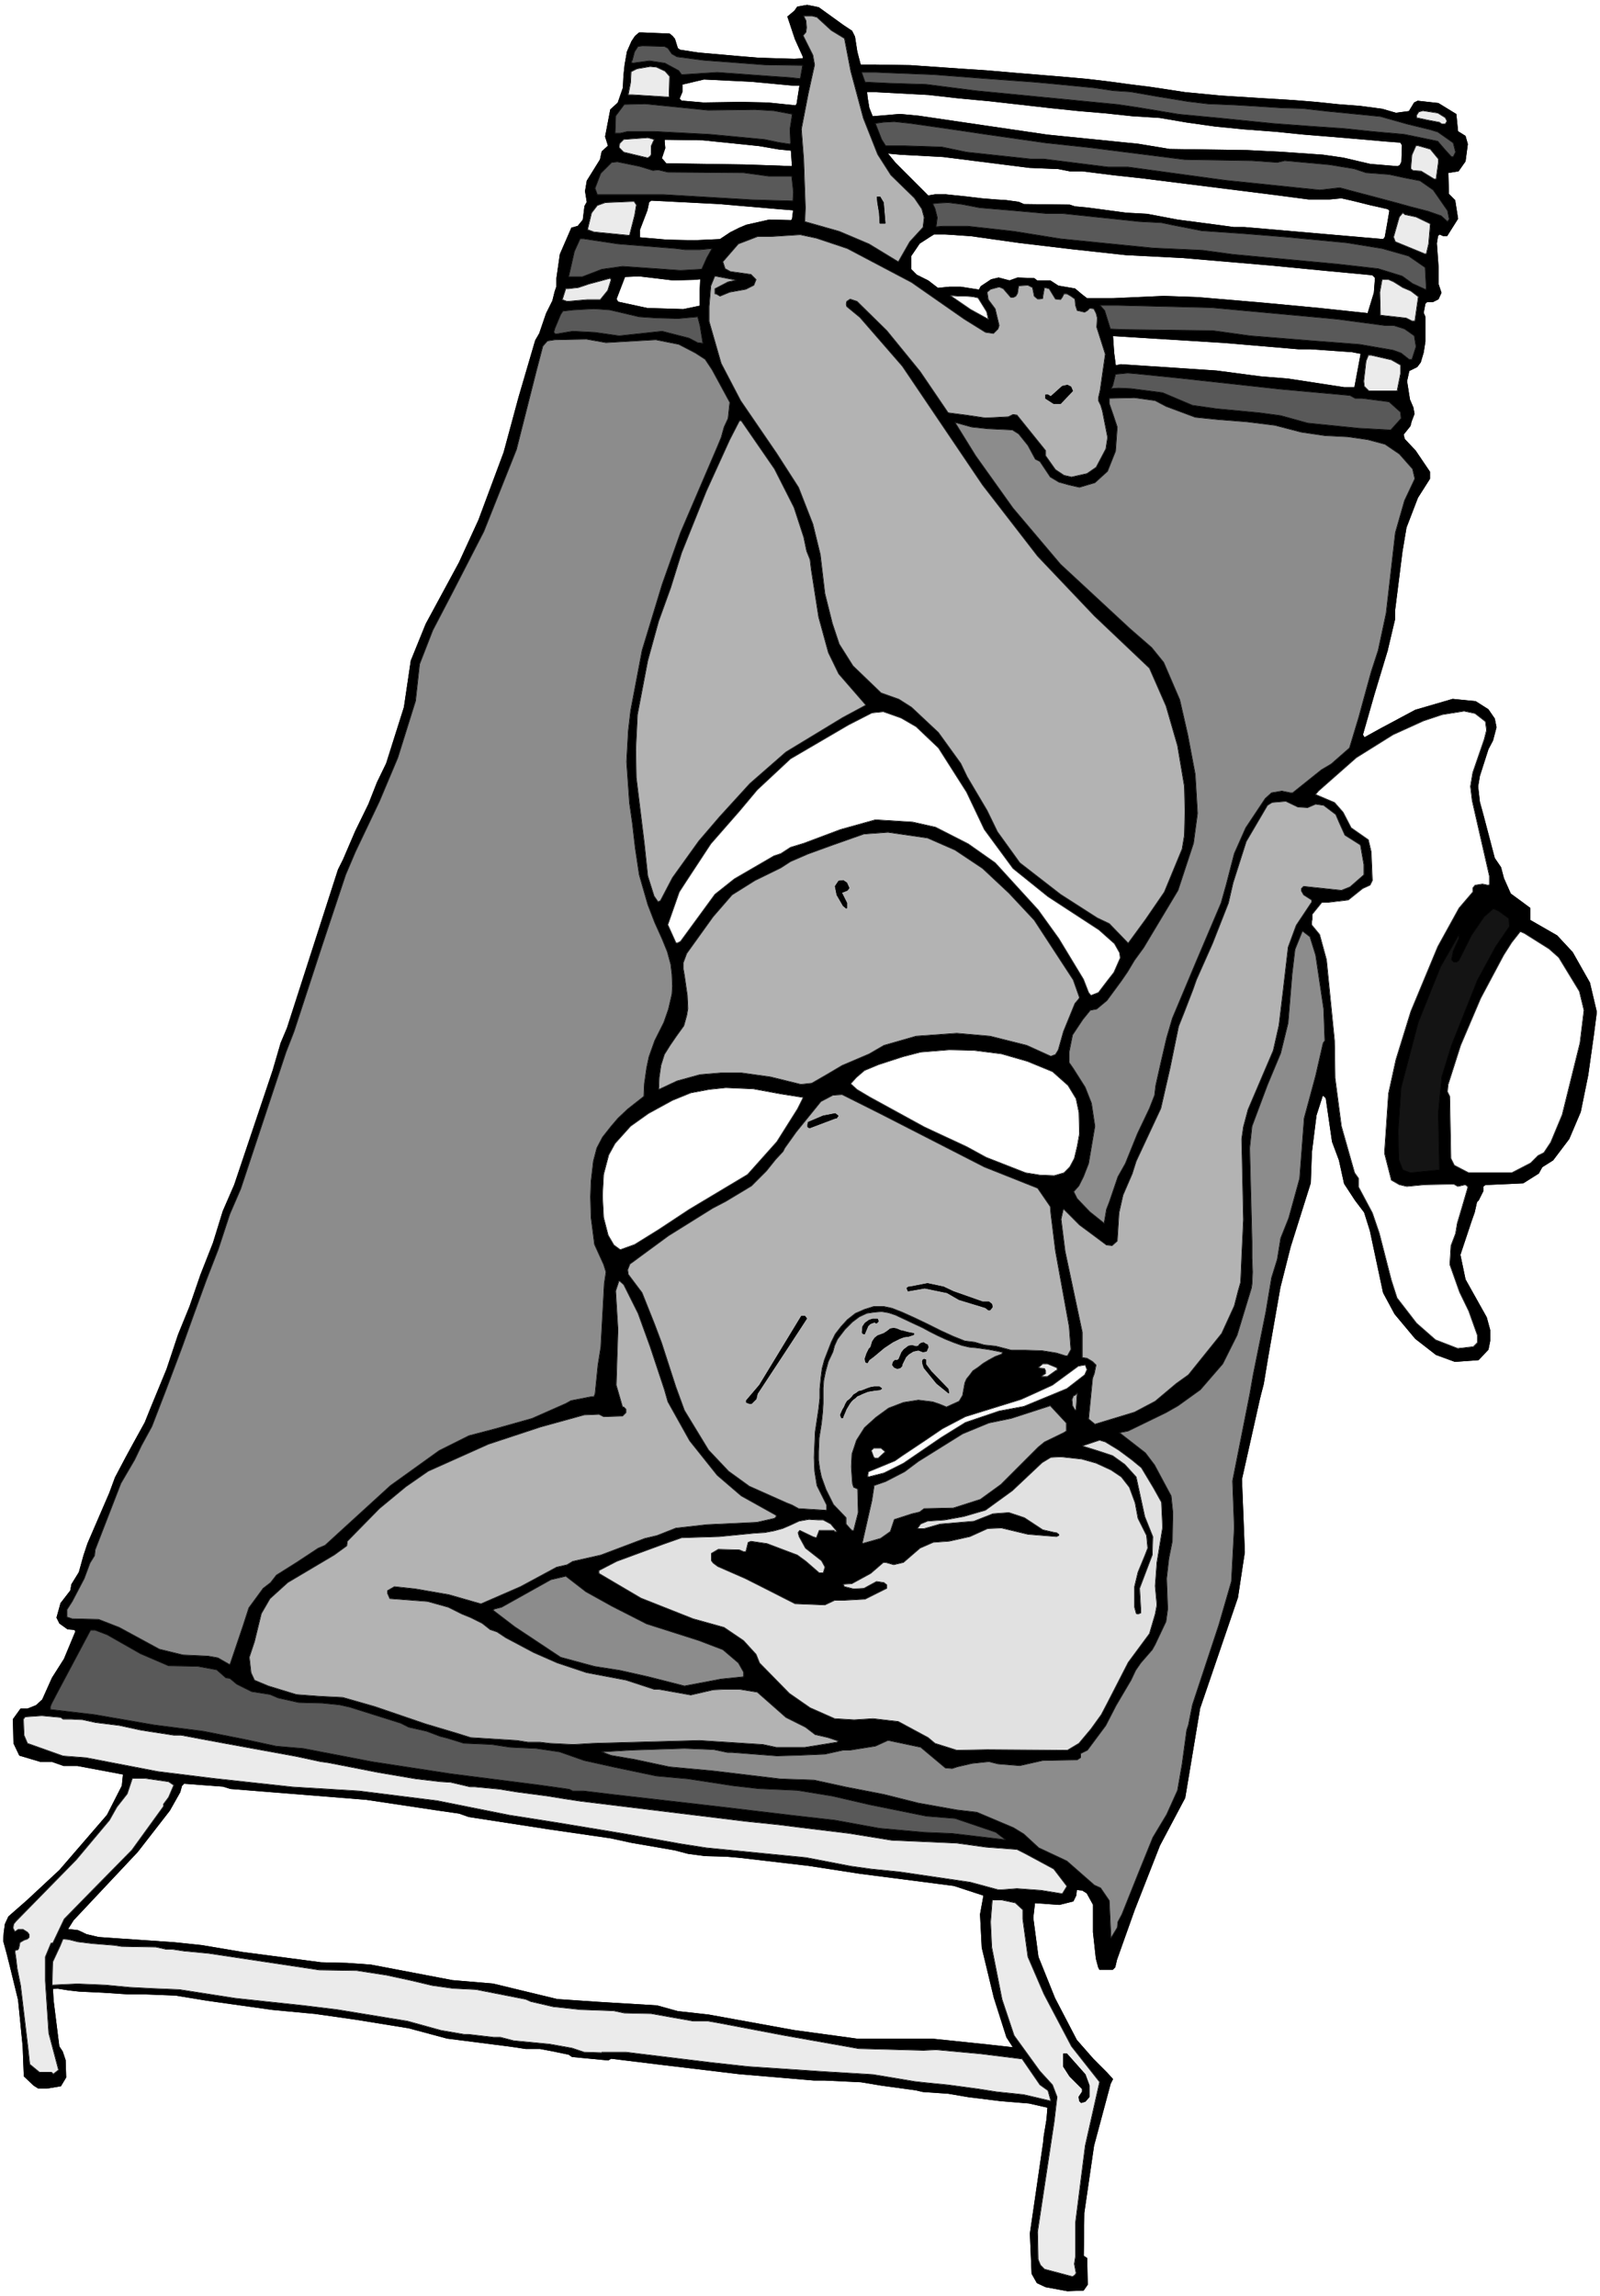 <svg width="2782.141" height="3990.859" viewBox="0 0 2086.606 2993.144" xmlns="http://www.w3.org/2000/svg"><rect x="0" y="0" width="2086.606" height="2993.144" fill="#333333" stroke="none"/><defs><clipPath id="a"><path d="M0 0h2086.606v2992.184H0Zm0 0"/></clipPath></defs><path style="fill:#fff;fill-opacity:1;fill-rule:nonzero;stroke:none" d="M0 2992.184h2086.606V-.961H0Zm0 0" transform="translate(0 .96)"/><g clip-path="url(#a)" transform="translate(0 .96)"><path style="fill:#fff;fill-opacity:1;fill-rule:evenodd;stroke:#fff;stroke-width:.14;stroke-linecap:square;stroke-linejoin:bevel;stroke-miterlimit:10;stroke-opacity:1" d="M0 .5h400.5V575H0Zm0 0" transform="matrix(5.21 0 0 -5.21 0 2994.79)"/></g><path style="fill:#000;fill-opacity:1;fill-rule:evenodd;stroke:#000;stroke-width:.14;stroke-linecap:square;stroke-linejoin:bevel;stroke-miterlimit:10;stroke-opacity:1" d="m10.04 86.39.58-9.05 3.87.14 2.73-.43 2.58-.29 5.89-.28 6.6-.43h4.16l7.46-.29 7.89-1.29 16.36-2.3 10.76-1.01 10.05-1.43 13.34-2.16 9.62-2.58 15.78-2.01 3.88-.58h3.58l3.02-.57 4.16-.86.86-.58 9.04-.86.72.43 12.91-1.58 19.23-2.3 18.66-1.58h2.72l9.04-.43 5.17-.86 8.46-1.15 1.87-.43 6.31-.43 5.03-.86 8.17-1.01 7.04-.57 9.47-2.16-2.73 9.91-5.6 5.61-11.62 1.29-13.77 1.43h-18.8L198.74 67l-21.38 3.88-7.75.86-5.16 1.43-14.5.87-10.47.71-16.07 3.88-10.19.86-20.38 3.88-6.02.43-6.46.15-19.66 2.58-10.19 1.72-4.16.44-2.73.28-14.78 1.01-4.16.29-3.01.71-2.15 1.01-6.17.72zm0 0" transform="matrix(5.21 0 0 -5.21 0 2995.75)"/><path style="fill:none;stroke:#000;stroke-width:.14;stroke-linecap:square;stroke-linejoin:bevel;stroke-miterlimit:10;stroke-opacity:1" d="m10.04 86.39.58-9.05 3.87.14 2.73-.43 2.58-.29 5.89-.28 6.6-.43h4.16l7.46-.29 7.89-1.29 16.36-2.3 10.76-1.01 10.05-1.43 13.34-2.16 9.62-2.58 15.78-2.01 3.88-.58h3.58l3.02-.57 4.16-.86.86-.58 9.04-.86.72.43 12.91-1.58 19.23-2.3 18.66-1.58h2.72l9.04-.43 5.17-.86 8.46-1.15 1.87-.43 6.31-.43 5.03-.86 8.17-1.01 7.04-.57 9.47-2.16-2.73 9.91-5.6 5.61-11.62 1.29-13.77 1.43h-18.8L198.74 67l-21.38 3.88-7.75.86-5.16 1.43-14.5.87-10.47.71-16.07 3.88-10.19.86-20.38 3.88-6.02.43-6.46.15-19.66 2.58-10.19 1.72-4.16.44-2.73.28-14.78 1.01-4.16.29-3.01.71-2.15 1.01-6.17.72zm0 0" transform="matrix(5.21 0 0 -5.21 0 2995.75)"/><path style="fill:#000;fill-opacity:1;fill-rule:evenodd;stroke:#000;stroke-width:.14;stroke-linecap:square;stroke-linejoin:bevel;stroke-miterlimit:10;stroke-opacity:1" d="m347.26 412.13 1.87 7.9v2.15l1.86 14.8 1.01 6.03 2.87 7.47 3.01 4.74v1.72l-3.59 5.31-2.72 2.88-.29 1.15 1.72 2.15.29 1.15.72 1.87-.29 1.58-.86 2.01-.72 4.59.57 2.59 2.01 1 .86 1.15.72 2.44.43 2.73v6.18l-.43 1 .43 2.3.43.43h1.44l1.43.72.72 1.58-.72 2.16v4.16l-.43 6.03.29 1.87.43.43 1-.43h.87l2.72 4.31-.72 4.59-1.57 1.58-.15 5.32 2.59.43 1.72 2.44.57 4.31-.57 2.01-1.87 1.15-.43 4.31-4.45 2.73-5.16.57-.86-.43-1.3-2.15-3.3-.43-3.44 1-5.45.72-5.6.43-5.45.57-5.45.44-9.33.57-9.04.57-9.04.87-8.47 1.29-5.74.72-5.31.72-4.88.57-4.73.43-7.03.58-6.89.57-6.6.57-6.75.44-12.34.86-8.89.14v-6.75l13.48-.72 7.61-.86 7.75-.72 7.6-.86 7.61-.86 6.89-.72 6.74-.57 6.75-.72 6.88-.43 6.75-1.15 7.17-1.01 7.32-.72 7.61-.57 7.17-.72 7.03-.57 6.89-.58 6.46-.57 3.87-.29.43-.72-.14-4.16-.43-.86-.58-.29-6.88.57-6.75 1.58-5.02.72-10.33.72-8.61.43-19.52.29-7.75 1.29-22.81 2.3-16.65 2.44-15.64 2.3-4.59.43v-10.06l10.76-.57 21.67-2.73 7.17-.29 2.87-.57h3.16l8.04-1.01 6.6-.71 32.14-4.03 9.9-1.29h5.17l3.01.29 2.58-.58 4.6-1.14 4.45-1.01.43-.43-.58-3.45zm0 0" transform="matrix(5.21 0 0 -5.21 0 2995.75)"/><path style="fill:none;stroke:#000;stroke-width:.14;stroke-linecap:square;stroke-linejoin:bevel;stroke-miterlimit:10;stroke-opacity:1" d="m347.26 412.13 1.87 7.9v2.15l1.86 14.8 1.01 6.03 2.87 7.47 3.01 4.74v1.72l-3.59 5.31-2.72 2.88-.29 1.15 1.72 2.15.29 1.15.72 1.87-.29 1.58-.86 2.01-.72 4.59.57 2.59 2.01 1 .86 1.15.72 2.44.43 2.73v6.18l-.43 1 .43 2.3.43.43h1.44l1.43.72.72 1.58-.72 2.16v4.16l-.43 6.03.29 1.87.43.43 1-.43h.87l2.72 4.31-.72 4.59-1.57 1.58-.15 5.32 2.59.43 1.72 2.44.57 4.31-.57 2.01-1.87 1.15-.43 4.31-4.45 2.73-5.16.57-.86-.43-1.3-2.15-3.3-.43-3.44 1-5.45.72-5.6.43-5.45.57-5.45.44-9.33.57-9.04.57-9.04.87-8.47 1.29-5.74.72-5.31.72-4.88.57-4.73.43-7.03.58-6.89.57-6.6.57-6.75.44-12.34.86-8.89.14v-6.75l13.48-.72 7.61-.86 7.75-.72 7.6-.86 7.61-.86 6.89-.72 6.74-.57 6.75-.72 6.88-.43 6.75-1.15 7.17-1.01 7.32-.72 7.61-.57 7.17-.72 7.03-.57 6.89-.58 6.46-.57 3.87-.29.43-.72-.14-4.16-.43-.86-.58-.29-6.88.57-6.75 1.58-5.02.72-10.33.72-8.61.43-19.52.29-7.75 1.29-22.81 2.3-16.65 2.44-15.64 2.3-4.59.43v-10.06l10.76-.57 21.67-2.73 7.17-.29 2.87-.57h3.16l8.04-1.01 6.6-.71 32.14-4.03 9.9-1.29h5.17l3.01.29 2.58-.58 4.6-1.14 4.45-1.01.43-.43-.58-3.45zm0 0" transform="matrix(5.21 0 0 -5.21 0 2995.75)"/><path style="fill:#000;fill-opacity:1;fill-rule:evenodd;stroke:#000;stroke-width:.14;stroke-linecap:square;stroke-linejoin:bevel;stroke-miterlimit:10;stroke-opacity:1" d="M347.26 412.13v106.71l-.57-3.16-.43-.57-34.73 3.01h-2.73l-3.15.44-10.91 1.43-7.6 1.44-5.31.29-9.62 1.29-3.15.29-1.3.43-11.48.14-1.29.57-3.15.43-2.44.15-3.59.29-3.59.43-5.45.57v-9.91l6.31-.43 12.2-1.72 13.35-1.58 13.2-1.44 14.2-.72 21.81-1.86 14.93-1.44 10.76-1.01.72-.71-.29-3.74-1.58-5.17-12.05 1.29-13.78 1.3-16.79 1.43-8.46.29-12.77-.57v-9.34l27.84-1.72 18.65-1.58h3.01l10.33-.72 2.3-.43-1.58-8.48h-2.58l-14.06 2.16-7.03.57V225.42l.86 3.3 1.14 6.89 3.02 17.24 2.58 10.2 5.02 15.94.29 7.75 1.15 9.2 1.43 4.45v.14l.29.43.72-.71 1.58-10.92 1.72-4.6 1.29-5.88 2.73-4.17 2.29-3.02 1.44-4.59 3.3-15.51 2.87-5.32 5.16-6.17 5.17-4.02 4.73-1.73 5.89.43 2.44 2.59.43 2.15v2.73l-.86 3.16-5.31 9.48-1.29 6.18 2.87 8.61.71 2.01.58 2.59.43.43 1.15 2.3v1.15l.57.43 9.47.43 3.87 2.44.87 1.58 2.72 1.72 4.02 5.32 2.87 6.75 1.87 9.19 1.43 10.2.72 5.6-1.72 7.32-4.31 7.62-3.87 4.16-6.75 3.88v3.02l-4.88 3.59-1.72 3.87-.72 2.73-1.57 2.3-2.87 10.92-.87 3.16-.43 3.87.43 2.59 2.16 6.75 1.14 2.15.87 3.31-.43 2.15-1.58 2.3-3.16 2.01-5.74.57-9.33-2.72-8.61-4.6-4.16-2.3-.43.72 2.87 10.05zm0 0" transform="matrix(5.21 0 0 -5.21 0 2995.75)"/><path style="fill:none;stroke:#000;stroke-width:.14;stroke-linecap:square;stroke-linejoin:bevel;stroke-miterlimit:10;stroke-opacity:1" d="M347.26 412.13v106.71l-.57-3.16-.43-.57-34.73 3.01h-2.73l-3.15.44-10.91 1.43-7.6 1.44-5.31.29-9.62 1.29-3.15.29-1.3.43-11.48.14-1.29.57-3.15.43-2.44.15-3.59.29-3.59.43-5.45.57v-9.91l6.31-.43 12.2-1.72 13.35-1.58 13.2-1.44 14.2-.72 21.81-1.86 14.93-1.44 10.76-1.01.72-.71-.29-3.74-1.58-5.17-12.05 1.29-13.78 1.3-16.79 1.43-8.46.29-12.77-.57v-9.34l27.84-1.72 18.65-1.58h3.01l10.33-.72 2.3-.43-1.58-8.48h-2.58l-14.06 2.16-7.03.57V225.42l.86 3.3 1.14 6.89 3.02 17.24 2.58 10.2 5.02 15.94.29 7.75 1.15 9.2 1.43 4.45v.14l.29.43.72-.71 1.58-10.92 1.72-4.6 1.29-5.88 2.73-4.17 2.29-3.02 1.44-4.59 3.3-15.51 2.87-5.32 5.16-6.17 5.17-4.02 4.73-1.73 5.89.43 2.44 2.59.43 2.15v2.73l-.86 3.16-5.31 9.48-1.29 6.18 2.87 8.61.71 2.01.58 2.59.43.43 1.15 2.3v1.15l.57.43 9.47.43 3.87 2.44.87 1.58 2.72 1.72 4.02 5.32 2.87 6.75 1.87 9.19 1.43 10.2.72 5.6-1.72 7.32-4.31 7.62-3.87 4.16-6.75 3.88v3.02l-4.88 3.59-1.72 3.87-.72 2.73-1.57 2.3-2.87 10.92-.87 3.16-.43 3.87.43 2.59 2.16 6.75 1.14 2.15.87 3.31-.43 2.15-1.58 2.3-3.16 2.01-5.74.57-9.33-2.72-8.61-4.6-4.16-2.3-.43.72 2.87 10.05zm0 0" transform="matrix(5.21 0 0 -5.21 0 2995.75)"/><path style="fill:#000;fill-opacity:1;fill-rule:evenodd;stroke:#000;stroke-width:.14;stroke-linecap:square;stroke-linejoin:bevel;stroke-miterlimit:10;stroke-opacity:1" d="M185.11 517.98V110.23l17.22-2.01 13.06-2.01 20.09-2.59 3.3-.43 7.46-2.44-.86-4.74.43-8.33 3.01-12.49 3.16-9.92 7.89-12.2 2.59-2.88-.44-5.45-.71-4.31-.15-1.58-3.3-22.69.43-10.06 1.3-2.3 2.15-1 5.45-1.01 4.02.15 1 1.43-.14 6.61-.86.57.14 10.78 2.44 16.8 4.16 15.51.58 1.15-1.44 1.58-3.44 3.45-4.16 4.74-5.46 10.48-4.16 10.34-1.29 9.77.43 3.73 6.17-.43 3.45.86.71 1.44.15 1.44 1.43-.15 1.15-.72 1.58-2.87v-6.89l.72-6.61.57-2.15.29-.58h3.3l.57.58.43 1.86 4.45 12.5 6.31 16.09 6.32 11.92 3.73 22.4 9.47 27.72 1.72 11.35-.72 18.24 4.6 20.54v255.36l-10.91 1.44-23.96 1.58-1.3-.29-.43 3.3-.28 4.17v9.34h-6.46l-1.29 1-1.72 1.44-4.17.71-2 1.3h-3.3l-.72.57-4.16.15-2.01-.72-2.73.72-1.86-.44-2.59-1.72-.43-.86-4.59.72h-2.87l-2.87-.29-2.44 1.87-2.87 1.43-1.43 1.44v3.3l2.15 3.16 2.44 1.58 1.15.72h3.01v9.91h-2.73l-1.72-.29-8.18 8.19-2.01 2.44 3.16-.29v10.06l-6.89-.58-.86 2.16-.43 2.58-.14 1.44h2.01v6.75h-3.59l-.86 3.3-.58 3.74-.71 1.43-2.16 1.44-6.17 4.45-2.87.58-2.44-.43-.71-1.01-1.73-1.44.58-1.72 1.29-3.88 2.01-4.45v-.43l-2.15-.14v-6.61h1.29l-.72-4.6-.29-.43-4.16.43v-11.34l3.02-.29.28-4.02-3.3.14v-10.77l3.59-.29-.29-2.29-.28-.29-5.46.14-5.74-1.29zm0 0" transform="matrix(5.21 0 0 -5.21 0 2995.75)"/><path style="fill:none;stroke:#000;stroke-width:.14;stroke-linecap:square;stroke-linejoin:bevel;stroke-miterlimit:10;stroke-opacity:1" d="M185.11 517.98V110.23l17.22-2.01 13.06-2.01 20.09-2.59 3.3-.43 7.46-2.44-.86-4.74.43-8.33 3.01-12.49 3.16-9.92 7.89-12.2 2.59-2.88-.44-5.45-.71-4.31-.15-1.58-3.3-22.69.43-10.06 1.3-2.3 2.15-1 5.45-1.01 4.02.15 1 1.43-.14 6.61-.86.57.14 10.78 2.44 16.8 4.16 15.51.58 1.15-1.44 1.58-3.44 3.45-4.16 4.74-5.46 10.48-4.16 10.34-1.29 9.77.43 3.73 6.17-.43 3.45.86.71 1.44.15 1.44 1.43-.15 1.15-.72 1.58-2.87v-6.89l.72-6.61.57-2.15.29-.58h3.3l.57.58.43 1.86 4.45 12.5 6.31 16.09 6.32 11.92 3.73 22.4 9.47 27.72 1.72 11.35-.72 18.24 4.6 20.54v255.36l-10.91 1.44-23.96 1.58-1.3-.29-.43 3.3-.28 4.17v9.34h-6.46l-1.29 1-1.72 1.44-4.17.71-2 1.3h-3.3l-.72.57-4.16.15-2.01-.72-2.73.72-1.86-.44-2.59-1.72-.43-.86-4.59.72h-2.87l-2.87-.29-2.44 1.87-2.87 1.43-1.43 1.44v3.3l2.15 3.16 2.44 1.58 1.15.72h3.01v9.91h-2.73l-1.72-.29-8.18 8.19-2.01 2.44 3.16-.29v10.06l-6.89-.58-.86 2.16-.43 2.58-.14 1.44h2.01v6.75h-3.59l-.86 3.3-.58 3.74-.71 1.43-2.16 1.44-6.17 4.45-2.87.58-2.44-.43-.71-1.01-1.73-1.44.58-1.72 1.29-3.88 2.01-4.45v-.43l-2.15-.14v-6.61h1.29l-.72-4.6-.29-.43-4.16.43v-11.34l3.02-.29.28-4.02-3.3.14v-10.77l3.59-.29-.29-2.29-.28-.29-5.46.14-5.74-1.29zm0 0" transform="matrix(5.21 0 0 -5.21 0 2995.75)"/><path style="fill:#000;fill-opacity:1;fill-rule:evenodd;stroke:#000;stroke-width:.14;stroke-linecap:square;stroke-linejoin:bevel;stroke-miterlimit:10;stroke-opacity:1" d="M185.11 110.23v407.75l-2.3-1.15-2.58-1.72-6.46-.29v-9.77l1.58.15-.14-2.87v-3.88l-4.16-.86-9.04.28-7.32 1.58-.43.72 2.15 5.6 3.59.15 4.88-.58 3.58-.43 5.31.14v9.77l-6.74.14-6.74.58h-.15v2.01l1.87 4.88.43 2.01.57.43 16.93-.86 15.07-1.29v10.77l-8.75.29-19.52.29-.71.86-.43.43.86 2.58-.15 1.58v.58l9.62-.14 14.06-1.44 5.02-.86V549l-2.87.29-6.74.14-9.33-.14-5.02.43h-.43l-.58.58.72 1.72v1.87l5.45 1.29 11.77-.57 10.91-1.01v6.61l-9.04.28-5.17.43-9.9.87-4.59.71-.58.44-.71 2.29-.58.72-.72.58-6.74.28H160l-1.01-.86-.86-1.29-1.14-2.59-.58-3.3-.29-2.73-.14-3.01-1.29-3.74-1.87-1.72-1.29-6.75.72-2.3-1.58-1.44-.43-2.01-3.3-5.31-.43-2.59.43-2.73-.57-1-.43-3.45-1.3-1.58-1.57-.43-2.87-6.61-.86-6.03v-2.01l-.44-1.29-.57-2.3-1.58-3.16-1.72-5.03-1-1.72-4.17-14.22-3.73-13.79-6.31-16.94-4.88-10.63-8.32-15.37-3.73-9.19-1.72-11.64-4.45-14.07-2.3-4.74-2.15-5.46-3.3-6.75-3.02-7.04-1.29-2.58-12.77-39.64-1.58-3.74-2.01-6.89-9.61-28.58-2.87-6.61-2.44-7.9-3.16-8.04-2.72-7.9-2.87-7.04-2.87-8.62-4.02-9.76-1.44-3.59-3.01-5.46-1.72-3.16-2.73-5.17-1.43-3.88-5.46-12.64-1-3.01-1.15-4.17-1.86-3.01-.29-1.58-2.44-3.16-1-3.6.71-1.43 2.01-1.44 1.72-.14.29-.43-2.87-6.9-3.01-4.74-2.44-5.45-1.58-1.44-2.15-.86H5.17l-1.87-2.59.14-6.03 1.44-3.02 5.31-1.58h2.87l2.87-1h3.44l11.48-2.15-.29-2.88-3.73-7.32-11.91-13.79-8.18-7.61-4.59-4.02-.86-1.87L1 91.41.86 89.4l.86-3.16 1.01-4.02 1.86-7.61 1.15-11.63.29-7.47 2.44-2.3 1.14-.72h2.16l3.44.58 1.29 2.15-.14 4.31-.72 2.15-.86 1.3-1.43 11.49-.29 5.02 3.87 12.79 1.44 2.29 16.07 17.1 8.03 10.34 2.59 4.59.43 1.58.57.58 9.76-.72 1.87-.58 34-2.72 18.23-2.73 5.02-.72 2.44-.86 20.52-3.16 14.92-2.16 5.31-1.15 10.77-1.86 3.3-.87 4.3-.57 5.31-.14zm0 0" transform="matrix(5.21 0 0 -5.21 0 2995.75)"/><path style="fill:none;stroke:#000;stroke-width:.14;stroke-linecap:square;stroke-linejoin:bevel;stroke-miterlimit:10;stroke-opacity:1" d="M185.11 110.23v407.75l-2.3-1.15-2.58-1.72-6.46-.29v-9.77l1.58.15-.14-2.87v-3.88l-4.16-.86-9.04.28-7.32 1.58-.43.72 2.15 5.6 3.59.15 4.88-.58 3.58-.43 5.31.14v9.77l-6.74.14-6.74.58h-.15v2.01l1.87 4.88.43 2.01.57.43 16.93-.86 15.07-1.29v10.77l-8.75.29-19.52.29-.71.86-.43.43.86 2.58-.15 1.58v.58l9.62-.14 14.06-1.44 5.02-.86V549l-2.87.29-6.74.14-9.33-.14-5.02.43h-.43l-.58.58.72 1.72v1.87l5.45 1.29 11.77-.57 10.91-1.01v6.61l-9.04.28-5.17.43-9.9.87-4.59.71-.58.44-.71 2.29-.58.72-.72.58-6.74.28H160l-1.01-.86-.86-1.29-1.14-2.59-.58-3.3-.29-2.73-.14-3.01-1.29-3.74-1.87-1.72-1.29-6.75.72-2.3-1.58-1.44-.43-2.01-3.3-5.31-.43-2.59.43-2.73-.57-1-.43-3.45-1.3-1.58-1.57-.43-2.87-6.61-.86-6.03v-2.01l-.44-1.29-.57-2.3-1.58-3.16-1.72-5.03-1-1.72-4.17-14.22-3.73-13.79-6.31-16.94-4.88-10.63-8.32-15.37-3.73-9.19-1.72-11.64-4.45-14.07-2.3-4.74-2.15-5.46-3.3-6.75-3.02-7.04-1.29-2.58-12.77-39.64-1.58-3.74-2.01-6.89-9.61-28.58-2.87-6.61-2.44-7.9-3.16-8.04-2.72-7.9-2.87-7.04-2.87-8.62-4.02-9.76-1.44-3.59-3.01-5.46-1.72-3.16-2.73-5.17-1.43-3.88-5.46-12.64-1-3.01-1.15-4.17-1.86-3.01-.29-1.58-2.44-3.16-1-3.6.71-1.43 2.01-1.44 1.72-.14.29-.43-2.87-6.9-3.01-4.74-2.44-5.45-1.58-1.44-2.15-.86H5.17l-1.87-2.59.14-6.03 1.44-3.02 5.31-1.58h2.87l2.87-1h3.44l11.48-2.15-.29-2.88-3.73-7.32-11.91-13.79-8.18-7.61-4.59-4.02-.86-1.87L1 91.41.86 89.4l.86-3.16 1.01-4.02 1.86-7.61 1.15-11.63.29-7.47 2.44-2.3 1.14-.72h2.16l3.44.58 1.29 2.15-.14 4.31-.72 2.15-.86 1.3-1.43 11.49-.29 5.02 3.87 12.79 1.44 2.29 16.07 17.1 8.03 10.34 2.59 4.59.43 1.58.57.58 9.76-.72 1.87-.58 34-2.72 18.23-2.73 5.02-.72 2.44-.86 20.52-3.16 14.92-2.16 5.31-1.15 10.77-1.86 3.3-.87 4.3-.57 5.31-.14zm0 0" transform="matrix(5.21 0 0 -5.21 0 2995.75)"/><path style="fill:#fff;fill-opacity:1;fill-rule:evenodd;stroke:#fff;stroke-width:.14;stroke-linecap:square;stroke-linejoin:bevel;stroke-miterlimit:10;stroke-opacity:1" d="m240.07 500.89-2.15.14 5.02-3.44 4.45-2.45-.43 1.87-2.15 3.45-1.3.29-1.86.14zm0 0" transform="matrix(5.21 0 0 -5.21 0 2995.75)"/><path style="fill:none;stroke:#000;stroke-width:.14;stroke-linecap:square;stroke-linejoin:bevel;stroke-miterlimit:10;stroke-opacity:1" d="m240.07 500.89-2.15.14 5.02-3.44 4.45-2.45-.43 1.87-2.15 3.45-1.3.29-1.86.14zm0 0" transform="matrix(5.21 0 0 -5.21 0 2995.75)"/><path style="fill:#b3b3b3;fill-opacity:1;fill-rule:evenodd;stroke:#b3b3b3;stroke-width:.14;stroke-linecap:square;stroke-linejoin:bevel;stroke-miterlimit:10;stroke-opacity:1" d="m201.76 569.83.14-1.72-.14-1.15-.72-.86 2.44-4.89.43-2.44-1.58-7.18-1.72-8.91.57-7.46.43-12.21-.14-3.45 8.61-2.44 7.46-3.16 7.32-4.45 2.87 5.02 3.3 3.59.29 2.45-.58 2.15-1.86 2.73-5.89 5.74-3.3 5.17-3.58 9.05-3.16 11.78-1.58 8.19-3.3 2.01-3.59 3.3-1.15.29h-2.15zm0 0" transform="matrix(5.21 0 0 -5.21 0 2995.75)"/><path style="fill:none;stroke:#000;stroke-width:.14;stroke-linecap:square;stroke-linejoin:bevel;stroke-miterlimit:10;stroke-opacity:1" d="m201.76 569.83.14-1.72-.14-1.15-.72-.86 2.44-4.89.43-2.44-1.58-7.18-1.72-8.91.57-7.46.43-12.21-.14-3.45 8.61-2.44 7.46-3.16 7.32-4.45 2.87 5.02 3.3 3.59.29 2.45-.58 2.15-1.86 2.73-5.89 5.74-3.3 5.17-3.58 9.05-3.16 11.78-1.58 8.19-3.3 2.01-3.59 3.3-1.15.29h-2.15zm0 0" transform="matrix(5.21 0 0 -5.21 0 2995.75)"/><path style="fill:#595959;fill-opacity:1;fill-rule:evenodd;stroke:#595959;stroke-width:.14;stroke-linecap:square;stroke-linejoin:bevel;stroke-miterlimit:10;stroke-opacity:1" d="m159.71 563.37-.86-1.3-.57-2.15-.15-.14v-.58l4.45.58 3.88-.58 3.44-1.87.72-1 8.89.57 13.92-1 4.31-.29 2.58-.29.58 3.31-9.48.14-15.35 1.15-6.6.86-1.29.72-1.01 1.44-.86.43-5.45.14zm0 0" transform="matrix(5.21 0 0 -5.21 0 2995.75)"/><path style="fill:none;stroke:#000;stroke-width:.14;stroke-linecap:square;stroke-linejoin:bevel;stroke-miterlimit:10;stroke-opacity:1" d="m159.71 563.37-.86-1.3-.57-2.15-.15-.14v-.58l4.45.58 3.88-.58 3.44-1.87.72-1 8.89.57 13.92-1 4.31-.29 2.58-.29.58 3.31-9.48.14-15.35 1.15-6.6.86-1.29.72-1.01 1.44-.86.43-5.45.14zm0 0" transform="matrix(5.21 0 0 -5.21 0 2995.75)"/><path style="fill:#ebebeb;fill-opacity:1;fill-rule:evenodd;stroke:#ebebeb;stroke-width:.14;stroke-linecap:square;stroke-linejoin:bevel;stroke-miterlimit:10;stroke-opacity:1" d="m157.99 557.05-.14-2.73-.58-3.02h1.01l9.18-.57.14 5.17-1.14 1.29-2.16 1.01-1.57.14-3.31-.57zm0 0" transform="matrix(5.21 0 0 -5.21 0 2995.75)"/><path style="fill:none;stroke:#000;stroke-width:.14;stroke-linecap:square;stroke-linejoin:bevel;stroke-miterlimit:10;stroke-opacity:1" d="m157.99 557.05-.14-2.73-.58-3.02h1.01l9.18-.57.14 5.17-1.14 1.29-2.16 1.01-1.57.14-3.31-.57zm0 0" transform="matrix(5.21 0 0 -5.21 0 2995.75)"/><path style="fill:#595959;fill-opacity:1;fill-rule:evenodd;stroke:#595959;stroke-width:.14;stroke-linecap:square;stroke-linejoin:bevel;stroke-miterlimit:10;stroke-opacity:1" d="m215.68 556.9.86-2.44 6.17-.29 9.18-.28 12.34-1.58 35.59-3.45 4.88-.72 10.33-1.72 10.76-1.01 12.77-1.29 9.76-.72 8.32-.57 6.89-.72 8.04-.72 8.32-1.72 1.86-2.16 1.58-1.72h.43l.58 1.15-.58 2.3-3.87 2.73-1.87.57-5.88 1.44-6.6 1.86-13.2 1.3-6.32.71-5.16.15-6.75.43-4.87.29-6.89.28-4.88.58-7.89 1.29-6.6 1.15-4.31.29-4.88.72-4.45.43-5.88.57-4.74.43-4.01.29-7.9.57-13.2 1.01-11.05.43-3.15.14zm0 0" transform="matrix(5.21 0 0 -5.21 0 2995.75)"/><path style="fill:none;stroke:#000;stroke-width:.14;stroke-linecap:square;stroke-linejoin:bevel;stroke-miterlimit:10;stroke-opacity:1" d="m215.68 556.9.86-2.44 6.17-.29 9.18-.28 12.34-1.58 35.59-3.45 4.88-.72 10.33-1.72 10.76-1.01 12.77-1.29 9.76-.72 8.32-.57 6.89-.72 8.04-.72 8.32-1.72 1.86-2.16 1.58-1.72h.43l.58 1.15-.58 2.3-3.87 2.73-1.87.57-5.88 1.44-6.6 1.86-13.2 1.3-6.32.71-5.16.15-6.75.43-4.87.29-6.89.28-4.88.58-7.89 1.29-6.6 1.15-4.31.29-4.88.72-4.45.43-5.88.57-4.74.43-4.01.29-7.9.57-13.2 1.01-11.05.43-3.15.14zm0 0" transform="matrix(5.21 0 0 -5.21 0 2995.75)"/><path style="fill:#595959;fill-opacity:1;fill-rule:evenodd;stroke:#595959;stroke-width:.14;stroke-linecap:square;stroke-linejoin:bevel;stroke-miterlimit:10;stroke-opacity:1" d="m154.12 545.99-.15-4.31h1.29l1.87.43h6.74l13.92-.72 13.63-1.29 3.45-.72 2.87-.43.14.29-.14 3.44.57 3.74-4.59.86-4.74.29-11.76-.15-15.79 1.58-5.16-.14zm0 0" transform="matrix(5.21 0 0 -5.21 0 2995.75)"/><path style="fill:none;stroke:#000;stroke-width:.14;stroke-linecap:square;stroke-linejoin:bevel;stroke-miterlimit:10;stroke-opacity:1" d="m154.12 545.99-.15-4.31h1.29l1.87.43h6.74l13.92-.72 13.63-1.29 3.45-.72 2.87-.43.14.29-.14 3.44.57 3.74-4.59.86-4.74.29-11.76-.15-15.79 1.58-5.16-.14zm0 0" transform="matrix(5.21 0 0 -5.21 0 2995.75)"/><path style="fill:#ebebeb;fill-opacity:1;fill-rule:evenodd;stroke:#ebebeb;stroke-width:.14;stroke-linecap:square;stroke-linejoin:bevel;stroke-miterlimit:10;stroke-opacity:1" d="M354.58 546.13v-.57l2.73-.58 3.01-.57.57-.43h.86l.44.72-.44.86-1.86 1.15-3.73.57-1.01-.29zm0 0" transform="matrix(5.21 0 0 -5.21 0 2995.75)"/><path style="fill:none;stroke:#000;stroke-width:.14;stroke-linecap:square;stroke-linejoin:bevel;stroke-miterlimit:10;stroke-opacity:1" d="M354.58 546.13v-.57l2.73-.58 3.01-.57.57-.43h.86l.44.72-.44.86-1.86 1.15-3.73.57-1.01-.29zm0 0" transform="matrix(5.21 0 0 -5.21 0 2995.75)"/><path style="fill:#595959;fill-opacity:1;fill-rule:evenodd;stroke:#595959;stroke-width:.14;stroke-linecap:square;stroke-linejoin:bevel;stroke-miterlimit:10;stroke-opacity:1" d="m219.12 544.12 1.58-4.02 1-1.58h4.88l9.18-.29 6.18-1.29 16.07-1.72h3.3l16.07-2.01h5.02l24.25-3.31 23.68-2.44 5.02.57 14.06-3.73 3.59-1 4.45-1.15 3.3-1.15 1.58-1.44.43.58-.43 2.15-3.59 5.17-3.3 2.3-3.73.72-4.02.86-5.74.43-3.01 1-6.17 1.01-11.19 1.01-1.87-.44-6.31.44-16.94.28-23.96 3.02-10.76 1.15-15.07 2.15-7.75 1.15-11.05 1.58-4.02.43-2.72-.14zm0 0" transform="matrix(5.21 0 0 -5.21 0 2995.75)"/><path style="fill:none;stroke:#000;stroke-width:.14;stroke-linecap:square;stroke-linejoin:bevel;stroke-miterlimit:10;stroke-opacity:1" d="m219.12 544.12 1.58-4.02 1-1.58h4.88l9.18-.29 6.18-1.29 16.07-1.72h3.3l16.07-2.01h5.02l24.25-3.31 23.68-2.44 5.02.57 14.06-3.73 3.59-1 4.45-1.15 3.3-1.15 1.58-1.44.43.58-.43 2.15-3.59 5.17-3.3 2.3-3.73.72-4.02.86-5.74.43-3.01 1-6.17 1.01-11.19 1.01-1.87-.44-6.31.44-16.94.28-23.96 3.02-10.76 1.15-15.07 2.15-7.75 1.15-11.05 1.58-4.02.43-2.72-.14zm0 0" transform="matrix(5.21 0 0 -5.21 0 2995.75)"/><path style="fill:#ebebeb;fill-opacity:1;fill-rule:evenodd;stroke:#ebebeb;stroke-width:.14;stroke-linecap:square;stroke-linejoin:bevel;stroke-miterlimit:10;stroke-opacity:1" d="m155.12 539.09-.14-1 1.14-1.15 6.03-1.44.58.43.28.43v2.16l.72 1.58-1.58.43-6.03-.43zm0 0" transform="matrix(5.21 0 0 -5.21 0 2995.75)"/><path style="fill:none;stroke:#000;stroke-width:.14;stroke-linecap:square;stroke-linejoin:bevel;stroke-miterlimit:10;stroke-opacity:1" d="m155.12 539.09-.14-1 1.14-1.15 6.03-1.44.58.43.28.43v2.16l.72 1.58-1.58.43-6.03-.43zm0 0" transform="matrix(5.21 0 0 -5.21 0 2995.75)"/><path style="fill:#ebebeb;fill-opacity:1;fill-rule:evenodd;stroke:#ebebeb;stroke-width:.14;stroke-linecap:square;stroke-linejoin:bevel;stroke-miterlimit:10;stroke-opacity:1" d="m353.43 536.22-.29-3.45.58-.43 2.01-.14 3.3-2.01h.43l.57 4.16v.87l-2.01 2.44-3.01.86h-.57zm0 0" transform="matrix(5.21 0 0 -5.21 0 2995.75)"/><path style="fill:none;stroke:#000;stroke-width:.14;stroke-linecap:square;stroke-linejoin:bevel;stroke-miterlimit:10;stroke-opacity:1" d="m353.43 536.22-.29-3.45.58-.43 2.01-.14 3.3-2.01h.43l.57 4.16v.87l-2.01 2.44-3.01.86h-.57zm0 0" transform="matrix(5.21 0 0 -5.21 0 2995.75)"/><path style="fill:#595959;fill-opacity:1;fill-rule:evenodd;stroke:#595959;stroke-width:.14;stroke-linecap:square;stroke-linejoin:bevel;stroke-miterlimit:10;stroke-opacity:1" d="m150.38 531.63-1.43-3.74.57-1.58h16.65l21.95-1.29 5.17-.15 5.17-.14.14 2.16-.43 4.02h-5.74l-6.31.86-18.95.14-2.44.58-1.29-.15-3.3 1.01-5.59 1.15-1.44-.15zm0 0" transform="matrix(5.21 0 0 -5.21 0 2995.75)"/><path style="fill:none;stroke:#000;stroke-width:.14;stroke-linecap:square;stroke-linejoin:bevel;stroke-miterlimit:10;stroke-opacity:1" d="m150.38 531.63-1.43-3.74.57-1.58h16.65l21.95-1.29 5.17-.15 5.17-.14.14 2.16-.43 4.02h-5.74l-6.31.86-18.95.14-2.44.58-1.29-.15-3.3 1.01-5.59 1.15-1.44-.15zm0 0" transform="matrix(5.21 0 0 -5.21 0 2995.75)"/><path style="fill:#000;fill-opacity:1;fill-rule:evenodd;stroke:#000;stroke-width:.14;stroke-linecap:square;stroke-linejoin:bevel;stroke-miterlimit:10;stroke-opacity:1" d="m219.69 524.3.43-2.58.15-2.59h1.29l-.43 5.17-.86 1.44h-.72zm0 0" transform="matrix(5.21 0 0 -5.21 0 2995.75)"/><path style="fill:none;stroke:#000;stroke-width:.14;stroke-linecap:square;stroke-linejoin:bevel;stroke-miterlimit:10;stroke-opacity:1" d="m219.69 524.3.43-2.58.15-2.59h1.29l-.43 5.17-.86 1.44h-.72zm0 0" transform="matrix(5.21 0 0 -5.21 0 2995.75)"/><path style="fill:#595959;fill-opacity:1;fill-rule:evenodd;stroke:#595959;stroke-width:.14;stroke-linecap:square;stroke-linejoin:bevel;stroke-miterlimit:10;stroke-opacity:1" d="m234.76 524.16-1.29-.15.57-1.15.58-2.29-.29-2.3 1.72.14h6.17l11.63-1.29 11.62-1.87 23.1-2.3 12.49-.57 7.46-1.01 26.26-2.44 10.19-1.15 6.02-1.86 2.59-1.87 3.15-1.44h.29l-.29 5.46-4.16 2.87-6.6 1.87-8.9 1.44-15.06 1.43-10.77.86-10.47.72-7.32 1.44-2.73.57-5.59.29-19.23 2.01h-4.02l-8.03.72-8.61.72-4.45.86-3.45.43zm0 0" transform="matrix(5.21 0 0 -5.21 0 2995.75)"/><path style="fill:none;stroke:#000;stroke-width:.14;stroke-linecap:square;stroke-linejoin:bevel;stroke-miterlimit:10;stroke-opacity:1" d="m234.76 524.16-1.29-.15.57-1.15.58-2.29-.29-2.3 1.72.14h6.17l11.63-1.29 11.62-1.87 23.1-2.3 12.49-.57 7.46-1.01 26.26-2.44 10.19-1.15 6.02-1.86 2.59-1.87 3.15-1.44h.29l-.29 5.46-4.16 2.87-6.6 1.87-8.9 1.44-15.06 1.43-10.77.86-10.47.72-7.32 1.44-2.73.57-5.59.29-19.23 2.01h-4.02l-8.03.72-8.61.72-4.45.86-3.45.43zm0 0" transform="matrix(5.21 0 0 -5.21 0 2995.75)"/><path style="fill:#ebebeb;fill-opacity:1;fill-rule:evenodd;stroke:#ebebeb;stroke-width:.14;stroke-linecap:square;stroke-linejoin:bevel;stroke-miterlimit:10;stroke-opacity:1" d="m149.52 523.58-1.43-1.86-1.01-4.17 1.58-.57 8.9-.87 1.29 5.03.43 2.59-.57.86-7.18-.29zm0 0" transform="matrix(5.21 0 0 -5.21 0 2995.75)"/><path style="fill:none;stroke:#000;stroke-width:.14;stroke-linecap:square;stroke-linejoin:bevel;stroke-miterlimit:10;stroke-opacity:1" d="m149.52 523.58-1.43-1.86-1.01-4.17 1.58-.57 8.9-.87 1.29 5.03.43 2.59-.57.86-7.18-.29zm0 0" transform="matrix(5.21 0 0 -5.21 0 2995.75)"/><path style="fill:#ebebeb;fill-opacity:1;fill-rule:evenodd;stroke:#ebebeb;stroke-width:.14;stroke-linecap:square;stroke-linejoin:bevel;stroke-miterlimit:10;stroke-opacity:1" d="m348.84 515.68.43-1.15 7.32-3.01h.43l.57 2.44.43 5.03-3.58 1.72-2.73.57-.57.44-.86-1.01zm0 0" transform="matrix(5.21 0 0 -5.21 0 2995.75)"/><path style="fill:none;stroke:#000;stroke-width:.14;stroke-linecap:square;stroke-linejoin:bevel;stroke-miterlimit:10;stroke-opacity:1" d="m348.84 515.68.43-1.15 7.32-3.01h.43l.57 2.44.43 5.03-3.58 1.72-2.73.57-.57.44-.86-1.01zm0 0" transform="matrix(5.21 0 0 -5.21 0 2995.75)"/><path style="fill:#595959;fill-opacity:1;fill-rule:evenodd;stroke:#595959;stroke-width:.14;stroke-linecap:square;stroke-linejoin:bevel;stroke-miterlimit:10;stroke-opacity:1" d="m280.82 481.5-1.58-.14-.71-2.88-.43-.71 1.86.14 3.16-.14 7.89-1.01 7.46-3.16 6.03-.86 10.76-1.01 5.31-.71 6.75-1.87 12.77-1.29 8.03-.44 2.59 2.88-.15 1.58-2.87 2.58-6.74.86h-1.72l-1.3.72-17.5 1.58-24.97 2.73-11.34 1.15-1.86.14zm0 0" transform="matrix(5.21 0 0 -5.21 0 2995.75)"/><path style="fill:none;stroke:#000;stroke-width:.14;stroke-linecap:square;stroke-linejoin:bevel;stroke-miterlimit:10;stroke-opacity:1" d="m280.82 481.5-1.58-.14-.71-2.88-.43-.71 1.86.14 3.16-.14 7.89-1.01 7.46-3.16 6.03-.86 10.76-1.01 5.31-.71 6.75-1.87 12.77-1.29 8.03-.44 2.59 2.88-.15 1.58-2.87 2.58-6.74.86h-1.72l-1.3.72-17.5 1.58-24.97 2.73-11.34 1.15-1.86.14zm0 0" transform="matrix(5.21 0 0 -5.21 0 2995.75)"/><path style="fill:#b3b3b3;fill-opacity:1;fill-rule:evenodd;stroke:#b3b3b3;stroke-width:.14;stroke-linecap:square;stroke-linejoin:bevel;stroke-miterlimit:10;stroke-opacity:1" d="M190.71 515.83h-1.01l-4.88-1.87-3.87-4.45.57-1.73 1.29-.71 5.17-.72 1.29-1.3-.57-1.43-2.01-1.01-4.02-.72-2.44-1-1 .57h-.29v1.3l3.3 1.72 2.01.43-5.31 1.01-1-2.45-.43-5.17v-3.73l3.01-10.48 4.88-9.34 9.04-13.21 5.45-8.48 3.59-9.19 1.86-7.61 1.15-9.77 1.87-7.47 1.72-5.17 3.44-5.45 7.03-6.76 4.45-1.58 3.16-2.01 6.74-6.32 5.6-7.75 1.58-3.3 5.02-8.48 2.58-5.31 5.6-7.76 10.19-7.9 9.18-5.89 3.02-1.43 4.73-4.89 4.31 5.89 4.73 6.9 4.45 10.77.57 3.45.15 6.03-.15 6.17-1.72 10.2-2.87 9.91-4.16 9.48-13.78 13.07-14.2 14.94-13.78 17.81-20.09 29.73-10.62 12.21-3.3 2.72-.14.58.14.72.87.57 1.72-.57 7.46-7.33 8.32-10.2 7.03-10.34 4.45-.57 4.88-.72 5.74.29 1.15.57 1-.14 7.18-8.91v-1.29l2.44-3.45 2.15-1.43 1.87-.43 3.87.86 2.3 1.58 2.43 4.6.44 2.87-1.3 6.6-.43 1.44-.57 1.15v.72l.43 1.87.57 4.02.72 5.02-2.15 6.75.14 2.3-.28 1.15-.58 1.15-1 .14-.58-.57-.71-.43-1.87.43-.43 1.29-.14 1.58-1.01.72-1 .57h-.72l-.43-.86-.43-.57-1.29.14-1.58 2.59-1.15.28-.43-2.44v-.28l-.72-.15h-.57l-.86.72-.43 2.15-1.15.58-2.3-.15-.28-1.86-.43-.72-.58-.29h-.72l-1.86 2.16-1.01.43-2.15-.58-.86-.72.29-1.86 1.72-2.3 1-4.17-.28-.86-1.15-1.15-2.01.29-5.31 3.3-13.2 9.2-16.07 8.47-7.75 2.59-4.02.86-6.89-.43zm0 0" transform="matrix(5.21 0 0 -5.21 0 2995.75)"/><path style="fill:none;stroke:#000;stroke-width:.14;stroke-linecap:square;stroke-linejoin:bevel;stroke-miterlimit:10;stroke-opacity:1" d="M190.71 515.83h-1.01l-4.88-1.87-3.87-4.45.57-1.73 1.29-.71 5.17-.72 1.29-1.3-.57-1.43-2.01-1.01-4.02-.72-2.44-1-1 .57h-.29v1.3l3.3 1.72 2.01.43-5.31 1.01-1-2.45-.43-5.17v-3.73l3.01-10.48 4.88-9.34 9.04-13.21 5.45-8.48 3.59-9.19 1.86-7.61 1.15-9.77 1.87-7.47 1.72-5.17 3.44-5.45 7.03-6.76 4.45-1.58 3.16-2.01 6.74-6.32 5.6-7.75 1.58-3.3 5.02-8.48 2.58-5.31 5.6-7.76 10.19-7.9 9.18-5.89 3.02-1.43 4.73-4.89 4.31 5.89 4.73 6.9 4.45 10.77.57 3.45.15 6.03-.15 6.17-1.72 10.2-2.87 9.91-4.16 9.48-13.78 13.07-14.2 14.94-13.78 17.81-20.09 29.73-10.62 12.21-3.3 2.72-.14.58.14.72.87.57 1.72-.57 7.46-7.33 8.32-10.2 7.03-10.34 4.45-.57 4.88-.72 5.74.29 1.15.57 1-.14 7.18-8.91v-1.29l2.44-3.45 2.15-1.43 1.87-.43 3.87.86 2.3 1.58 2.43 4.6.44 2.87-1.3 6.6-.43 1.44-.57 1.15v.72l.43 1.87.57 4.02.72 5.02-2.15 6.75.14 2.3-.28 1.15-.58 1.15-1 .14-.58-.57-.71-.43-1.87.43-.43 1.29-.14 1.58-1.01.72-1 .57h-.72l-.43-.86-.43-.57-1.29.14-1.58 2.59-1.15.28-.43-2.44v-.28l-.72-.15h-.57l-.86.72-.43 2.15-1.15.58-2.3-.15-.28-1.86-.43-.72-.58-.29h-.72l-1.86 2.16-1.01.43-2.15-.58-.86-.72.29-1.86 1.72-2.3 1-4.17-.28-.86-1.15-1.15-2.01.29-5.31 3.3-13.2 9.2-16.07 8.47-7.75 2.59-4.02.86-6.89-.43zm0 0" transform="matrix(5.21 0 0 -5.21 0 2995.75)"/><path style="fill:#595959;fill-opacity:1;fill-rule:evenodd;stroke:#595959;stroke-width:.14;stroke-linecap:square;stroke-linejoin:bevel;stroke-miterlimit:10;stroke-opacity:1" d="m143.78 512.09-1.43-6.32h3.44l4.88 1.87 5.17.72 14.49-1.01 5.31.29 1.29 2.87 1.29 2.3-3.01-.29h-3.73l-2.3.29-14.49 1.15-8.61 1.29h-.86zm0 0" transform="matrix(5.21 0 0 -5.21 0 2995.75)"/><path style="fill:none;stroke:#000;stroke-width:.14;stroke-linecap:square;stroke-linejoin:bevel;stroke-miterlimit:10;stroke-opacity:1" d="m143.78 512.09-1.43-6.32h3.44l4.88 1.87 5.17.72 14.49-1.01 5.31.29 1.29 2.87 1.29 2.3-3.01-.29h-3.73l-2.3.29-14.49 1.15-8.61 1.29h-.86zm0 0" transform="matrix(5.21 0 0 -5.21 0 2995.75)"/><path style="fill:#ebebeb;fill-opacity:1;fill-rule:evenodd;stroke:#ebebeb;stroke-width:.14;stroke-linecap:square;stroke-linejoin:bevel;stroke-miterlimit:10;stroke-opacity:1" d="m144.79 503.04-2.44-.28h-.72l-.86-2.73 1.15-.43 5.02.43h3.3l1.87 2.3.86 2.72-.29.29-5.31-1.43zm0 0" transform="matrix(5.21 0 0 -5.21 0 2995.75)"/><path style="fill:none;stroke:#000;stroke-width:.14;stroke-linecap:square;stroke-linejoin:bevel;stroke-miterlimit:10;stroke-opacity:1" d="m144.79 503.04-2.44-.28h-.72l-.86-2.73 1.15-.43 5.02.43h3.3l1.87 2.3.86 2.72-.29.29-5.31-1.43zm0 0" transform="matrix(5.21 0 0 -5.21 0 2995.75)"/><path style="fill:#ebebeb;fill-opacity:1;fill-rule:evenodd;stroke:#ebebeb;stroke-width:.14;stroke-linecap:square;stroke-linejoin:bevel;stroke-miterlimit:10;stroke-opacity:1" d="m345.4 501.89.14-5.74 6.46-.72 1.43-.72h.72l.86 6.04-1.87 1.43-2 .86-2.3 1.44-1.29.57h-1.58zm0 0" transform="matrix(5.21 0 0 -5.21 0 2995.75)"/><path style="fill:none;stroke:#000;stroke-width:.14;stroke-linecap:square;stroke-linejoin:bevel;stroke-miterlimit:10;stroke-opacity:1" d="m345.4 501.89.14-5.74 6.46-.72 1.43-.72h.72l.86 6.04-1.87 1.43-2 .86-2.3 1.44-1.29.57h-1.58zm0 0" transform="matrix(5.21 0 0 -5.21 0 2995.75)"/><path style="fill:#595959;fill-opacity:1;fill-rule:evenodd;stroke:#595959;stroke-width:.14;stroke-linecap:square;stroke-linejoin:bevel;stroke-miterlimit:10;stroke-opacity:1" d="m276.52 497.3 1.43-4.6 3.02-.14 22.67-.29 9.33-1.29 14.35-1.15 13.05-1 8.33-1.44 2.01-.72 2-1.58h.72l1.01 3.16-.43 2.73-2.44 1.72-2.73.86h-2.3l-11.91 1.58-31.42 2.88-23.39.57h-4.45zm0 0" transform="matrix(5.21 0 0 -5.21 0 2995.75)"/><path style="fill:none;stroke:#000;stroke-width:.14;stroke-linecap:square;stroke-linejoin:bevel;stroke-miterlimit:10;stroke-opacity:1" d="m276.52 497.3 1.43-4.6 3.02-.14 22.67-.29 9.33-1.29 14.35-1.15 13.05-1 8.33-1.44 2.01-.72 2-1.58h.72l1.01 3.16-.43 2.73-2.44 1.72-2.73.86h-2.3l-11.91 1.58-31.42 2.88-23.39.57h-4.45zm0 0" transform="matrix(5.21 0 0 -5.21 0 2995.75)"/><path style="fill:#595959;fill-opacity:1;fill-rule:evenodd;stroke:#595959;stroke-width:.14;stroke-linecap:square;stroke-linejoin:bevel;stroke-miterlimit:10;stroke-opacity:1" d="m140.34 496.29-1.44-3.44-.28-1.01.43-.43 4.3.72 5.6-.29 6.03-.86 10.76 1.15 6.74-1.73 2.16-1.14 1.29-.15-.72 4.45-.57 2.16-4.88-.43-5.46.14-4.3.29-7.32 1.72-4.02.29-5.16-.29-2.59-.28zm0 0" transform="matrix(5.21 0 0 -5.21 0 2995.75)"/><path style="fill:none;stroke:#000;stroke-width:.14;stroke-linecap:square;stroke-linejoin:bevel;stroke-miterlimit:10;stroke-opacity:1" d="m140.34 496.29-1.44-3.44-.28-1.01.43-.43 4.3.72 5.6-.29 6.03-.86 10.76 1.15 6.74-1.73 2.16-1.14 1.29-.15-.72 4.45-.57 2.16-4.88-.43-5.46.14-4.3.29-7.32 1.72-4.02.29-5.16-.29-2.59-.28zm0 0" transform="matrix(5.21 0 0 -5.21 0 2995.75)"/><path style="fill:#8c8c8c;fill-opacity:1;fill-rule:evenodd;stroke:#8c8c8c;stroke-width:.14;stroke-linecap:square;stroke-linejoin:bevel;stroke-miterlimit:10;stroke-opacity:1" d="m137.04 489.69-1.15-1.3-1.58-6.03-5.02-19.82-8.18-20.54-7.75-15.08-5.02-9.62-3.3-8.47-1.01-9.2-4.44-14.21-4.6-10.92-6.02-12.64-2.44-5.74-5.88-17.67-7.04-21.54-2.01-5.17-11.33-34.19-2.73-6.32-2.87-8.76-3.01-7.75-3.3-9.05-2.73-7.61L41.47 227l-3.44-8.91-2.59-4.74-1.72-3.59-3.44-5.89-6.46-16.66-.14-1.43-1.15-1.87-1.44-3.88-3.01-5.74-1.29-2.01v-1.87l1.29-.43 6.6-.15 5.17-2.01 10.04-5.45 5.89-1.44 6.31-.29 2.44-.43 3.01-1.72 3.3 9.76 1.44 4.46 3.58 4.88 1.87 1.44 1.44 1.86 5.02 3.16 5.45 3.59 1.72.72 3.3 3.02 13.06 11.92 12.2 8.76 7.46 3.73 6.6 1.73 9.18 2.58 8.47 3.74 1.29.72 5.17 1h.57l.29.72.72 7.18.71 4.45.87 15.94.43 2.88-.58 1.86-2.29 5.03-.87 6.75-.14 5.17.14 3.88.58 5.03.86 3.3 1.43 2.73 2.16 2.73 1.72 2.01 2.44 2.3 4.02 3.16.14 3.16.57 4.02.58 2.73 1.43 4.02 2.3 4.59 1.15 3.31.86 3.73.14 2.01-.14 3.02-.29 2.44-.86 3.16-1.29 3.16-1.87 4.16-1.72 4.46-2.15 7.47-1.01 6.75-.71 6.17-.72 5.03-.72 10.34.43 7.76.58 5.02 2.87 15.08 5.02 16.52 4.59 12.93 9.18 21.4 1.01 2.44.72 2.58 1 2.16.43 4.02-4.45 8.19-1.72 2.58-2.44 1.58-4.16 2.16-5.74 1.14-12.48-.71-4.88.86-7.9-.15zm0 0" transform="matrix(5.21 0 0 -5.21 0 2995.75)"/><path style="fill:none;stroke:#000;stroke-width:.14;stroke-linecap:square;stroke-linejoin:bevel;stroke-miterlimit:10;stroke-opacity:1" d="m137.04 489.69-1.15-1.3-1.58-6.03-5.02-19.82-8.18-20.54-7.75-15.08-5.02-9.62-3.3-8.47-1.01-9.2-4.44-14.21-4.6-10.92-6.02-12.64-2.44-5.74-5.88-17.67-7.04-21.54-2.01-5.17-11.33-34.19-2.73-6.32-2.87-8.76-3.01-7.75-3.3-9.05-2.73-7.61L41.47 227l-3.44-8.91-2.59-4.74-1.72-3.59-3.44-5.89-6.46-16.66-.14-1.43-1.15-1.87-1.44-3.88-3.01-5.74-1.29-2.01v-1.87l1.29-.43 6.6-.15 5.17-2.01 10.04-5.45 5.89-1.44 6.31-.29 2.44-.43 3.01-1.72 3.3 9.76 1.44 4.46 3.58 4.88 1.87 1.44 1.44 1.86 5.02 3.16 5.45 3.59 1.72.72 3.3 3.02 13.06 11.92 12.2 8.76 7.46 3.73 6.6 1.73 9.18 2.58 8.47 3.74 1.29.72 5.17 1h.57l.29.72.72 7.18.71 4.45.87 15.94.43 2.88-.58 1.86-2.29 5.03-.87 6.75-.14 5.17.14 3.88.58 5.03.86 3.3 1.43 2.73 2.16 2.73 1.72 2.01 2.44 2.3 4.02 3.16.14 3.16.57 4.02.58 2.73 1.43 4.02 2.3 4.59 1.15 3.31.86 3.73.14 2.01-.14 3.02-.29 2.44-.86 3.16-1.29 3.16-1.87 4.16-1.72 4.46-2.15 7.47-1.01 6.75-.71 6.17-.72 5.03-.72 10.34.43 7.76.58 5.02 2.87 15.08 5.02 16.52 4.59 12.93 9.18 21.4 1.01 2.44.72 2.58 1 2.16.43 4.02-4.45 8.19-1.72 2.58-2.44 1.58-4.16 2.16-5.74 1.14-12.48-.71-4.88.86-7.9-.15zm0 0" transform="matrix(5.21 0 0 -5.21 0 2995.75)"/><path style="fill:#ebebeb;fill-opacity:1;fill-rule:evenodd;stroke:#ebebeb;stroke-width:.14;stroke-linecap:square;stroke-linejoin:bevel;stroke-miterlimit:10;stroke-opacity:1" d="m341.95 484.66-.57-5.03.14-1.29 1.15-1.15h7.03l.86 4.31v2.15l-2.29 1.3-5.03 1.15h-.71zm0 0" transform="matrix(5.21 0 0 -5.21 0 2995.75)"/><path style="fill:none;stroke:#000;stroke-width:.14;stroke-linecap:square;stroke-linejoin:bevel;stroke-miterlimit:10;stroke-opacity:1" d="m341.95 484.66-.57-5.03.14-1.29 1.15-1.15h7.03l.86 4.31v2.15l-2.29 1.3-5.03 1.15h-.71zm0 0" transform="matrix(5.21 0 0 -5.21 0 2995.75)"/><path style="fill:#000;fill-opacity:1;fill-rule:evenodd;stroke:#000;stroke-width:.14;stroke-linecap:square;stroke-linejoin:bevel;stroke-miterlimit:10;stroke-opacity:1" d="m263.03 475.76-.72.43h-.57v-.87l2.01-1.29h1.72l3.01 3.16-.43 1.01-.86.43-1.29-.29zm0 0" transform="matrix(5.21 0 0 -5.21 0 2995.75)"/><path style="fill:none;stroke:#000;stroke-width:.14;stroke-linecap:square;stroke-linejoin:bevel;stroke-miterlimit:10;stroke-opacity:1" d="m263.03 475.76-.72.43h-.57v-.87l2.01-1.29h1.72l3.01 3.16-.43 1.01-.86.43-1.29-.29zm0 0" transform="matrix(5.21 0 0 -5.21 0 2995.75)"/><path style="fill:#8c8c8c;fill-opacity:1;fill-rule:evenodd;stroke:#8c8c8c;stroke-width:.14;stroke-linecap:square;stroke-linejoin:bevel;stroke-miterlimit:10;stroke-opacity:1" d="m277.67 474.03 1-2.87 1-3.02-.43-6.03-2-5.03-3.16-2.87-3.88-1.15-2.58.58-2.58.72-2.15 1.29-2.59 3.88-1.15.57-1.86 3.45-2.3 2.87-1.58 1-6.17.29-4.01.43-4.16 1.15 5.16-8.33 9.33-13.07 11.91-14.07 17.36-16.09 5.45-4.74 3.02-3.73 4.02-9.34 2-8.76 1.87-9.91.57-9.77-1-7.47-3.87-11.77-8.61-14.36-2.3-3.16-1.72-2.88-1.58-2.3-3.59-4.88-2.58-2.15-1.58-.29-1.87-2.3-2.58-3.88-.86-4.3v-2.59l1.01-1.44 3.01-4.74 1.58-4.02.86-5.74-1.58-9.34-1.29-3.3-1.15-2.3-1.29-1.44.86-1.72 3.16-3.3 3.58-2.87.58 3.44.72 1.87 2.15 6.32 1.86 3.3 3.02 7.47 3.01 6.32 1.29 3.3.29 2.45 1.29 5.74 1.44 6.18 1.43 4.88 6.03 14.36 6.17 14.51 1.29 4.59 2.01 7.76 2.87 6.46 4.88 7.33 1.58 1.43 2.58.43 2.15-.43h.57l7.18 5.75 2.44 1.44 4.59 4.02 2.3 7.61 1.29 4.74 1.86 6.75 1.73 5.31 2 9.34 2.3 20.11 2.3 8.04 2.58 5.46-.57 2.44-3.3 3.73-3.59 2.44-4.31 1.15-5.02.72-5.74.29-5.88.86-6.6 1.72-7.04.87-7.31.57-5.6.57-7.32 2.73-2.72 1.44-5.17.72-6.31-.15zm0 0" transform="matrix(5.21 0 0 -5.21 0 2995.75)"/><path style="fill:none;stroke:#000;stroke-width:.14;stroke-linecap:square;stroke-linejoin:bevel;stroke-miterlimit:10;stroke-opacity:1" d="m277.67 474.03 1-2.87 1-3.02-.43-6.03-2-5.03-3.16-2.87-3.88-1.15-2.58.58-2.58.72-2.15 1.29-2.59 3.88-1.15.57-1.86 3.45-2.3 2.87-1.58 1-6.17.29-4.01.43-4.16 1.15 5.16-8.33 9.33-13.07 11.91-14.07 17.36-16.09 5.45-4.74 3.02-3.73 4.02-9.34 2-8.76 1.87-9.91.57-9.77-1-7.47-3.87-11.77-8.61-14.36-2.3-3.16-1.72-2.88-1.58-2.3-3.59-4.88-2.58-2.15-1.58-.29-1.87-2.3-2.58-3.88-.86-4.3v-2.59l1.01-1.44 3.01-4.74 1.58-4.02.86-5.74-1.58-9.34-1.29-3.3-1.15-2.3-1.29-1.44.86-1.72 3.16-3.3 3.58-2.87.58 3.44.72 1.87 2.15 6.32 1.86 3.3 3.02 7.47 3.01 6.32 1.29 3.3.29 2.45 1.29 5.74 1.44 6.18 1.43 4.88 6.03 14.36 6.17 14.51 1.29 4.59 2.01 7.76 2.87 6.46 4.88 7.33 1.58 1.43 2.58.43 2.15-.43h.57l7.18 5.75 2.44 1.44 4.59 4.02 2.3 7.61 1.29 4.74 1.86 6.75 1.73 5.31 2 9.34 2.3 20.11 2.3 8.04 2.58 5.46-.57 2.44-3.3 3.73-3.59 2.44-4.31 1.15-5.02.72-5.74.29-5.88.86-6.6 1.72-7.04.87-7.31.57-5.6.57-7.32 2.73-2.72 1.44-5.17.72-6.31-.15zm0 0" transform="matrix(5.21 0 0 -5.21 0 2995.75)"/><path style="fill:#b3b3b3;fill-opacity:1;fill-rule:evenodd;stroke:#b3b3b3;stroke-width:.14;stroke-linecap:square;stroke-linejoin:bevel;stroke-miterlimit:10;stroke-opacity:1" d="m182.67 464.98-5.88-12.92-6.17-15.37-2.73-8.76-3.01-8.33-2.73-9.91-2.58-13.5-.43-8.76.14-7.04 2.01-16.38.86-8.18 1.58-5.03 1-1.43.58.28 3.01 5.75 6.6 9.19 5.17 6.03 7.6 8.33 9.04 7.9 14.21 8.62 5.6 3.01.14.15-6.74 7.75-2.59 5.32-2.44 8.9-1.86 11.92-.29 2.45-.86 2.15-.72 3.45-2.44 7.47-4.88 9.62-8.32 12.06h-.43zm0 0" transform="matrix(5.21 0 0 -5.21 0 2995.75)"/><path style="fill:none;stroke:#000;stroke-width:.14;stroke-linecap:square;stroke-linejoin:bevel;stroke-miterlimit:10;stroke-opacity:1" d="m182.67 464.98-5.88-12.92-6.17-15.37-2.73-8.76-3.01-8.33-2.73-9.91-2.58-13.5-.43-8.76.14-7.04 2.01-16.38.86-8.18 1.58-5.03 1-1.43.58.28 3.01 5.75 6.6 9.19 5.17 6.03 7.6 8.33 9.04 7.9 14.21 8.62 5.6 3.01.14.15-6.74 7.75-2.59 5.32-2.44 8.9-1.86 11.92-.29 2.45-.86 2.15-.72 3.45-2.44 7.47-4.88 9.62-8.32 12.06h-.43zm0 0" transform="matrix(5.21 0 0 -5.21 0 2995.75)"/><path style="fill:#fff;fill-opacity:1;fill-rule:evenodd;stroke:#fff;stroke-width:.14;stroke-linecap:square;stroke-linejoin:bevel;stroke-miterlimit:10;stroke-opacity:1" d="m356.3 394.61-7.6-3.45-9.19-5.74-9.47-8.34-.72-.86 4.74-2.01 2.15-2.44 2.01-3.88 4.31-3.01.71-3.02.29-7.18-.57-1.15-1.87-.86-3.59-2.87-4.88-.58h-1.72l-2.44-3.01v-1.3l-.14-.72v-.57l2.01-2.44 1.72-6.32 2.01-20.25.14-9.34 1.58-12.06 3.3-11.64 1.01-1.43v-2.16l3.44-6.46 1.72-5.03 3.02-11.77 1.43-4.46 4.88-6.32 4.74-4.16 5.59-2.16 3.88.44 1 1v1.87l-2.15 6.03-2.3 4.74-2.44 6.89.29 4.74 1.15 3.02.43 2.59 1.15 3.87 1.43 4.89v.43l-.57.43-1.87-.43-1 .57-7.32-.14-4.45-.43-1.86.43-2.01 1.15-1.73 6.75 1.01 14.93 1.86 8.48 3.73 12.06 6.75 16.23 5.31 9.63 3.44 4.02v1l.58.72 1.86.29 1.44-.29.28.14v2.16l-4.3 18.81-.43 3.59.57 3.45 2.87 8.33.58 2.3-.29 2.15-2.58 2.01-2.73.58-5.45-.86zm0 0" transform="matrix(5.21 0 0 -5.21 0 2995.75)"/><path style="fill:none;stroke:#000;stroke-width:.14;stroke-linecap:square;stroke-linejoin:bevel;stroke-miterlimit:10;stroke-opacity:1" d="m356.3 394.61-7.6-3.45-9.19-5.74-9.47-8.34-.72-.86 4.74-2.01 2.15-2.44 2.01-3.88 4.31-3.01.71-3.02.29-7.18-.57-1.15-1.87-.86-3.59-2.87-4.88-.58h-1.72l-2.44-3.01v-1.3l-.14-.72v-.57l2.01-2.44 1.72-6.32 2.01-20.25.14-9.34 1.58-12.06 3.3-11.64 1.01-1.43v-2.16l3.44-6.46 1.72-5.03 3.02-11.77 1.43-4.46 4.88-6.32 4.74-4.16 5.59-2.16 3.88.44 1 1v1.87l-2.15 6.03-2.3 4.74-2.44 6.89.29 4.74 1.15 3.02.43 2.59 1.15 3.87 1.43 4.89v.43l-.57.43-1.87-.43-1 .57-7.32-.14-4.45-.43-1.86.43-2.01 1.15-1.73 6.75 1.01 14.93 1.86 8.48 3.73 12.06 6.75 16.23 5.31 9.63 3.44 4.02v1l.58.72 1.86.29 1.44-.29.28.14v2.16l-4.3 18.81-.43 3.59.57 3.45 2.87 8.33.58 2.3-.29 2.15-2.58 2.01-2.73.58-5.45-.86zm0 0" transform="matrix(5.21 0 0 -5.21 0 2995.75)"/><path style="fill:#fff;fill-opacity:1;fill-rule:evenodd;stroke:#fff;stroke-width:.14;stroke-linecap:square;stroke-linejoin:bevel;stroke-miterlimit:10;stroke-opacity:1" d="m212.37 393.6-14.49-8.47-8.32-7.76-4.45-5.31-7.17-8.19-6.32-9.62-1.58-2.44-2.87-8.19 2.01-4.45.29-.15.86.44 8.61 11.77 4.88 3.88 9.9 5.75 1.72.57 2.44 1.58 3.3 1 9.19 3.45 8.75 2.44 9.33-.57 5.74-1.29 8.18-4.17 6.74-4.74 10.76-11.78 5.17-7.18 6.17-10.19 1.29-3.31.57-.72 1.87.72 2.3 3.02 1.57 2.01 1.58 3.59-.14 1.29-1.29 2.3-3.88 3.45-12.77 8.33-8.75 7.04-7.18 9.76-4.44 9.34-7.04 11.06-5.59 5.31-3.73 2.16-4.45 1.58-2.87-.29zm0 0" transform="matrix(5.21 0 0 -5.21 0 2995.75)"/><path style="fill:none;stroke:#000;stroke-width:.14;stroke-linecap:square;stroke-linejoin:bevel;stroke-miterlimit:10;stroke-opacity:1" d="m212.37 393.6-14.49-8.47-8.32-7.76-4.45-5.31-7.17-8.19-6.32-9.62-1.58-2.44-2.87-8.19 2.01-4.45.29-.15.86.44 8.61 11.77 4.88 3.88 9.9 5.75 1.72.57 2.44 1.58 3.3 1 9.19 3.45 8.75 2.44 9.33-.57 5.74-1.29 8.18-4.17 6.74-4.74 10.76-11.78 5.17-7.18 6.17-10.19 1.29-3.31.57-.72 1.87.72 2.3 3.02 1.57 2.01 1.58 3.59-.14 1.29-1.29 2.3-3.88 3.45-12.77 8.33-8.75 7.04-7.18 9.76-4.44 9.34-7.04 11.06-5.59 5.31-3.73 2.16-4.45 1.58-2.87-.29zm0 0" transform="matrix(5.21 0 0 -5.21 0 2995.75)"/><path style="fill:#b3b3b3;fill-opacity:1;fill-rule:evenodd;stroke:#b3b3b3;stroke-width:.14;stroke-linecap:square;stroke-linejoin:bevel;stroke-miterlimit:10;stroke-opacity:1" d="m317.27 373.49-5.31-9.04-3.3-10.35-1.15-5.02-4.01-10.2-4.02-9.05-.86-2.44-2.16-5.6-1.43-3.59-2.15-10.49-2.3-10.05-6.17-13.21-1-3.16-2.3-5.32-1-4.45-.44-7.04-1.29-1.15-1.43.15-3.45 2.58-3.3 2.44-1.29 1.3-2.72 2.73-.58-2.59 1.01-8.04 4.3-20.25v-6.32l1.15-.15 1.43-.86.87-.86-.44-2.15-.43-1.15-1-10.2 1.58-1.29 9.9 3.01 5.17 2.73 5.3 4.45 3.02 2.16 8.32 10.34 3.16 6.89 1 3.88.58 2.01.14 3.02.14 3.44.43 9.2-.43 20.25.43 3.01 1.15 4.31 6.32 14.8 1.43 6.32 1.01 8.47 1.29 11.06 2.01 5.46 3.73 5.6.14.14v.58l-2.01 1.29-.57 1v.58l.57.57 9.47-1 2.15.86 3.45 3.02v2.58l-.86 4.88-3.88 2.45-1.43 3.16-.86 2.01-3.02 2.29-2.01.29-2-.86-2.44.14-3.02 1.44-3.44-.29zm0 0" transform="matrix(5.21 0 0 -5.21 0 2995.75)"/><path style="fill:none;stroke:#000;stroke-width:.14;stroke-linecap:square;stroke-linejoin:bevel;stroke-miterlimit:10;stroke-opacity:1" d="m317.27 373.49-5.31-9.04-3.3-10.35-1.15-5.02-4.01-10.2-4.02-9.05-.86-2.44-2.16-5.6-1.43-3.59-2.15-10.49-2.3-10.05-6.17-13.21-1-3.16-2.3-5.32-1-4.45-.44-7.04-1.29-1.15-1.43.15-3.45 2.58-3.3 2.44-1.29 1.3-2.72 2.73-.58-2.59 1.01-8.04 4.3-20.25v-6.32l1.15-.15 1.43-.86.87-.86-.44-2.15-.43-1.15-1-10.2 1.58-1.29 9.9 3.01 5.17 2.73 5.3 4.45 3.02 2.16 8.32 10.34 3.16 6.89 1 3.88.58 2.01.14 3.02.14 3.44.43 9.2-.43 20.25.43 3.01 1.15 4.31 6.32 14.8 1.43 6.32 1.01 8.47 1.29 11.06 2.01 5.46 3.73 5.6.14.14v.58l-2.01 1.29-.57 1v.58l.57.57 9.47-1 2.15.86 3.45 3.02v2.58l-.86 4.88-3.88 2.45-1.43 3.16-.86 2.01-3.02 2.29-2.01.29-2-.86-2.44.14-3.02 1.44-3.44-.29zm0 0" transform="matrix(5.21 0 0 -5.21 0 2995.75)"/><path style="fill:#b3b3b3;fill-opacity:1;fill-rule:evenodd;stroke:#b3b3b3;stroke-width:.14;stroke-linecap:square;stroke-linejoin:bevel;stroke-miterlimit:10;stroke-opacity:1" d="m208.5 363.58-6.31-2.29-4.31-1.87-2.44-1.58-6.46-3.16-5.73-3.59-4.74-5.46-6.6-9.19-.86-2.3v-1.58l.28-1.58.72-5.03.15-3.3-.29-1.72-.72-2.59-1.86-2.58-1.58-2.3-1.44-2.3-.86-2.73-.43-3.01-.14-3.02 4.59 2.15 5.74 1.58 5.17.43h5.3l7.18-1 7.6-1.87 2.73.29 3.73 2.15 3.88 2.3 6.74 2.87 3.73 2.16 8.04 2.3 10.19.72 8.32-.72 9.18-2.3 6.03-2.73 1.15.43.71 1.15 1.3 4.6 2.87 7.03.86 1.01.28.43-1.57 4.45-9.76 14.94-6.32 6.75-6.6 6.18-6.88 4.59-6.89 3.02-9.9 1.43-6.03-.43zm0 0" transform="matrix(5.21 0 0 -5.21 0 2995.75)"/><path style="fill:none;stroke:#000;stroke-width:.14;stroke-linecap:square;stroke-linejoin:bevel;stroke-miterlimit:10;stroke-opacity:1" d="m208.5 363.58-6.31-2.29-4.31-1.87-2.44-1.58-6.46-3.16-5.73-3.59-4.74-5.46-6.6-9.19-.86-2.3v-1.58l.28-1.58.72-5.03.15-3.3-.29-1.72-.72-2.59-1.86-2.58-1.58-2.3-1.44-2.3-.86-2.73-.43-3.01-.14-3.02 4.59 2.15 5.74 1.58 5.17.43h5.3l7.18-1 7.6-1.87 2.73.29 3.73 2.15 3.88 2.3 6.74 2.87 3.73 2.16 8.04 2.3 10.19.72 8.32-.72 9.18-2.3 6.03-2.73 1.15.43.71 1.15 1.3 4.6 2.87 7.03.86 1.01.28.43-1.57 4.45-9.76 14.94-6.32 6.75-6.6 6.18-6.88 4.59-6.89 3.02-9.9 1.43-6.03-.43zm0 0" transform="matrix(5.21 0 0 -5.21 0 2995.75)"/><path style="fill:#000;fill-opacity:1;fill-rule:evenodd;stroke:#000;stroke-width:.14;stroke-linecap:square;stroke-linejoin:bevel;stroke-miterlimit:10;stroke-opacity:1" d="m209.07 353.24.43-2.15 1.58-2.73.72-.57h.14v1.29l-1.29 2.58 1.44.58.43.57-.58 1.29-.86.58-1.14-.14zm0 0" transform="matrix(5.21 0 0 -5.21 0 2995.75)"/><path style="fill:none;stroke:#000;stroke-width:.14;stroke-linecap:square;stroke-linejoin:bevel;stroke-miterlimit:10;stroke-opacity:1" d="m209.07 353.24.43-2.15 1.58-2.73.72-.57h.14v1.29l-1.29 2.58 1.44.58.43.57-.58 1.29-.86.58-1.14-.14zm0 0" transform="matrix(5.21 0 0 -5.21 0 2995.75)"/><path style="fill:#141414;fill-opacity:1;fill-rule:evenodd;stroke:#141414;stroke-width:.14;stroke-linecap:square;stroke-linejoin:bevel;stroke-miterlimit:10;stroke-opacity:1" d="m368.36 341.03-3.16-6.31-.58-.44h-.71l-.58.58.43 2.15 1.44 3.16v1.01l-4.59-8.04-5.6-13.94-4.3-16.37-.72-10.63.14-7.32 1.01-2.59 1.86-.72 7.32.72-.29 14.36.86 8.91 2.44 7.9 6.46 16.23 4.59 8.47 3.45 5.03-.15 2.01-2.58 1.87-1.29.57-2.3-2.01zm0 0" transform="matrix(5.21 0 0 -5.21 0 2995.75)"/><path style="fill:none;stroke:#000;stroke-width:.14;stroke-linecap:square;stroke-linejoin:bevel;stroke-miterlimit:10;stroke-opacity:1" d="m368.36 341.03-3.16-6.31-.58-.44h-.71l-.58.58.43 2.15 1.44 3.16v1.01l-4.59-8.04-5.6-13.94-4.3-16.37-.72-10.63.14-7.32 1.01-2.59 1.86-.72 7.32.72-.29 14.36.86 8.91 2.44 7.9 6.46 16.23 4.59 8.47 3.45 5.03-.15 2.01-2.58 1.87-1.29.57-2.3-2.01zm0 0" transform="matrix(5.21 0 0 -5.21 0 2995.75)"/><path style="fill:#8c8c8c;fill-opacity:1;fill-rule:evenodd;stroke:#8c8c8c;stroke-width:.14;stroke-linecap:square;stroke-linejoin:bevel;stroke-miterlimit:10;stroke-opacity:1" d="m323.44 331.27-1-12.21-1.87-7.61-3.3-7.9-3.87-10.34-.29-2.73-.29-2.73.58-23.41v-4.17l.14-3.44-.14-3.02-.15-1-3.58-11.78-3.59-7.18-5.6-6.47-5.59-4.02-3.02-1.72-9.47-4.6-2.15-.43 6.46-5.02 2.29-3.02 4.16-7.76.43-4.16-.14-7.18-.86-4.31-.57-5.03.28-7.61-.43-3.16-2.72-5.75-.72-1.29-2.87-3.3-1.29-1.87-1.15-2.44-3.73-6.32-2.59-5.03-4.59-6.17-1.72-.86v-1.01l-.86-.57-8.61-.15-5.74-1.29-5.45.43-2.3.57-4.16-.43-3.73-.86-1.29-.43-1.72.15-6.17 5.17-8.18 1.72-3.16-1.44-6.31-1h-1.73l-4.59-1.01-6.89-.29-5.16-.14-11.19.86h-1.15l-3.45.72-7.32.29-13.48-.43-7.18-.43 2.3-.87 5.88-1 8.75-1.87 10.91-1 16.79-2.01 8.47-.29 7.89-1.72 9.61-1.87 8.61-2.16 9.62-1.72 5.02-.57 9.18-3.88 2.58-1.58 3.74-3.45 7.03-3.3 6.88-6.03 1.58-.72 2.16-3.16.43-9.34 1.57 2.59.15 1.43 1 1.87 4.02 10.05 3.73 9.2 3.45 5.74 2.72 6.03 1.15 6.61 1.15 8.47.43 1.3 1 5.02 6.6 19.97 3.16 10.91.72 13.5-.43 11.64 4.3 21.68.86 4.89 3.16 15.65 1.44 8.62 1.43 4.6.86 5.31 2.01 5.03 2.73 9.91 1.14 15.08 2.87 10.63 1.87 8.18.43.58-.29 7.9-2.01 13.5-1.43 4.59-1.87 1.44-1.86-4.6zm0 0" transform="matrix(5.21 0 0 -5.21 0 2995.75)"/><path style="fill:none;stroke:#000;stroke-width:.14;stroke-linecap:square;stroke-linejoin:bevel;stroke-miterlimit:10;stroke-opacity:1" d="m323.44 331.27-1-12.21-1.87-7.61-3.3-7.9-3.87-10.34-.29-2.73-.29-2.73.58-23.41v-4.17l.14-3.44-.14-3.02-.15-1-3.58-11.78-3.59-7.18-5.6-6.47-5.59-4.02-3.02-1.72-9.47-4.6-2.15-.43 6.46-5.02 2.29-3.02 4.16-7.76.43-4.16-.14-7.18-.86-4.31-.57-5.03.28-7.61-.43-3.16-2.72-5.75-.72-1.29-2.87-3.3-1.29-1.87-1.15-2.44-3.73-6.32-2.59-5.03-4.59-6.17-1.72-.86v-1.01l-.86-.57-8.61-.15-5.74-1.29-5.45.43-2.3.57-4.16-.43-3.73-.86-1.29-.43-1.72.15-6.17 5.17-8.18 1.72-3.16-1.44-6.31-1h-1.73l-4.59-1.01-6.89-.29-5.16-.14-11.19.86h-1.15l-3.45.72-7.32.29-13.48-.43-7.18-.43 2.3-.87 5.88-1 8.75-1.87 10.91-1 16.79-2.01 8.47-.29 7.89-1.72 9.61-1.87 8.61-2.16 9.62-1.72 5.02-.57 9.18-3.88 2.58-1.58 3.74-3.45 7.03-3.3 6.88-6.03 1.58-.72 2.16-3.16.43-9.34 1.57 2.59.15 1.43 1 1.87 4.02 10.05 3.73 9.2 3.45 5.74 2.72 6.03 1.15 6.61 1.15 8.47.43 1.3 1 5.02 6.6 19.97 3.16 10.91.72 13.5-.43 11.64 4.3 21.68.86 4.89 3.16 15.65 1.44 8.62 1.43 4.6.86 5.31 2.01 5.03 2.73 9.91 1.14 15.08 2.87 10.63 1.87 8.18.43.58-.29 7.9-2.01 13.5-1.43 4.59-1.87 1.44-1.86-4.6zm0 0" transform="matrix(5.21 0 0 -5.21 0 2995.75)"/><path style="fill:#fff;fill-opacity:1;fill-rule:evenodd;stroke:#fff;stroke-width:.14;stroke-linecap:square;stroke-linejoin:bevel;stroke-miterlimit:10;stroke-opacity:1" d="m376.39 336.01-5.74-10.77-5.02-11.78-3.16-9.91-.14-1.72.57-1.15.29-15.52.86-1.72 3.59-1.87h10.76l4.74 2.45 1.86 1.86 1.44.72 1.72 2.59 2.87 6.89 4.45 17.95 1 8.19-1.15 4.74-5.16 8.47-2.44 2.16-6.17 3.88-1.01.43-2.15-2.73zm0 0" transform="matrix(5.21 0 0 -5.21 0 2995.75)"/><path style="fill:none;stroke:#000;stroke-width:.14;stroke-linecap:square;stroke-linejoin:bevel;stroke-miterlimit:10;stroke-opacity:1" d="m376.39 336.01-5.74-10.77-5.02-11.78-3.16-9.91-.14-1.72.57-1.15.29-15.52.86-1.72 3.59-1.87h10.76l4.74 2.45 1.86 1.86 1.44.72 1.72 2.59 2.87 6.89 4.45 17.95 1 8.19-1.15 4.74-5.16 8.47-2.44 2.16-6.17 3.88-1.01.43-2.15-2.73zm0 0" transform="matrix(5.21 0 0 -5.21 0 2995.75)"/><path style="fill:#fff;fill-opacity:1;fill-rule:evenodd;stroke:#fff;stroke-width:.14;stroke-linecap:square;stroke-linejoin:bevel;stroke-miterlimit:10;stroke-opacity:1" d="m226.01 310.59-6.17-2.01-3.45-1.44-2.01-1.72-1.43-1.58 1.58-1.44 3.15-1.87 13.64-7.47 10.76-5.02 4.73-2.59 9.91-3.88 3.58-.57 3.59-.14 2.44.71 1.43 1.44 1.15 2.15.72 3.02.57 3.16-.14 5.31-.72 3.45-2.01 3.31-3.87 3.44-6.31 2.59-6.46 1.86-6.89.87-6.17.14-7.17-.57zm0 0" transform="matrix(5.21 0 0 -5.21 0 2995.75)"/><path style="fill:none;stroke:#000;stroke-width:.14;stroke-linecap:square;stroke-linejoin:bevel;stroke-miterlimit:10;stroke-opacity:1" d="m226.01 310.59-6.17-2.01-3.45-1.44-2.01-1.72-1.43-1.58 1.58-1.44 3.15-1.87 13.64-7.47 10.76-5.02 4.73-2.59 9.91-3.88 3.58-.57 3.59-.14 2.44.71 1.43 1.44 1.15 2.15.72 3.02.57 3.16-.14 5.31-.72 3.45-2.01 3.31-3.87 3.44-6.31 2.59-6.46 1.86-6.89.87-6.17.14-7.17-.57zm0 0" transform="matrix(5.21 0 0 -5.21 0 2995.75)"/><path style="fill:#fff;fill-opacity:1;fill-rule:evenodd;stroke:#fff;stroke-width:.14;stroke-linecap:square;stroke-linejoin:bevel;stroke-miterlimit:10;stroke-opacity:1" d="m172.91 301.54-4.59-1.87-6.03-3.3-4.44-3.16-3.88-4.31-1.58-2.87-1.29-4.89-.29-5.31.29-5.46 1.15-4.45 1.43-2.44 1.58-1.15 3.59 1.29 6.03 3.74 7.6 5.02 14.64 8.76 7.32 8.19 5.16 8.19 1.44 2.87-5.45.86-7.04 1.29-6.88.29-4.16-.43zm0 0" transform="matrix(5.21 0 0 -5.21 0 2995.75)"/><path style="fill:none;stroke:#000;stroke-width:.14;stroke-linecap:square;stroke-linejoin:bevel;stroke-miterlimit:10;stroke-opacity:1" d="m172.91 301.54-4.59-1.87-6.03-3.3-4.44-3.16-3.88-4.31-1.58-2.87-1.29-4.89-.29-5.31.29-5.46 1.15-4.45 1.43-2.44 1.58-1.15 3.59 1.29 6.03 3.74 7.6 5.02 14.64 8.76 7.32 8.19 5.16 8.19 1.44 2.87-5.45.86-7.04 1.29-6.88.29-4.16-.43zm0 0" transform="matrix(5.21 0 0 -5.21 0 2995.75)"/><path style="fill:#b3b3b3;fill-opacity:1;fill-rule:evenodd;stroke:#b3b3b3;stroke-width:.14;stroke-linecap:square;stroke-linejoin:bevel;stroke-miterlimit:10;stroke-opacity:1" d="m205.49 299.38-6.17-7.61-2.87-4.02-.43-.86-1.87-2.01-2.3-2.87-3.73-3.74-6.45-3.88-3.3-1.72-11.05-6.89-9.19-6.75-.43-.29-.57-1.44.14-1.15 3.45-4.59 3.15-7.9 1.73-4.6 3.58-11.06 2.15-5.89 6.03-9.91 5.02-5.31 5.17-3.74 9.33-4.16 1.43-.57 1.58-.87 7.03-.43v1.3l-2.44 4.88-.57 3.59-.14 3.45.14 3.3.14 3.16.43 2.87.43 2.87.29 2.59v2.3l.29 3.01.28 2.16.58 2.15 1 2.59.72 1.86 1 2.02 1.44 1.86 1.58 1.73 2.01 1.58 2.29 1 2.3.72h2.58l2.01-.43 2.58-1.01 3.16-1.43 3.3-1.58 3.16-1.58 3.15-1.44 2.87-1.15 2.44-.29 2.44-.71 2.87-.29 3.88-1.01h3.44l4.31-.14 3.58-.57 2.3-.72h.43l.86 1.58-.43 5.74-3.44 18.96-1.15 9.34-.14 1.72-3.16 4.6-13.35 5.31-26.11 13.36-9.47 4.74-2.3-.15zm0 0" transform="matrix(5.21 0 0 -5.21 0 2995.75)"/><path style="fill:none;stroke:#000;stroke-width:.14;stroke-linecap:square;stroke-linejoin:bevel;stroke-miterlimit:10;stroke-opacity:1" d="m205.49 299.38-6.17-7.61-2.87-4.02-.43-.86-1.87-2.01-2.3-2.87-3.73-3.74-6.45-3.88-3.3-1.72-11.05-6.89-9.19-6.75-.43-.29-.57-1.44.14-1.15 3.45-4.59 3.15-7.9 1.73-4.6 3.58-11.06 2.15-5.89 6.03-9.91 5.02-5.31 5.17-3.74 9.33-4.16 1.43-.57 1.58-.87 7.03-.43v1.3l-2.44 4.88-.57 3.59-.14 3.45.14 3.3.14 3.16.43 2.87.43 2.87.29 2.59v2.3l.29 3.01.28 2.16.58 2.15 1 2.59.72 1.86 1 2.02 1.44 1.86 1.58 1.73 2.01 1.58 2.29 1 2.3.72h2.58l2.01-.43 2.58-1.01 3.16-1.43 3.3-1.58 3.16-1.58 3.15-1.44 2.87-1.15 2.44-.29 2.44-.71 2.87-.29 3.88-1.01h3.44l4.31-.14 3.58-.57 2.3-.72h.43l.86 1.58-.43 5.74-3.44 18.96-1.15 9.34-.14 1.72-3.16 4.6-13.35 5.31-26.11 13.36-9.47 4.74-2.3-.15zm0 0" transform="matrix(5.21 0 0 -5.21 0 2995.75)"/><path style="fill:#000;fill-opacity:1;fill-rule:evenodd;stroke:#000;stroke-width:.14;stroke-linecap:square;stroke-linejoin:bevel;stroke-miterlimit:10;stroke-opacity:1" d="m202.33 294.21-.14-.57v-.58l.43-.28 6.45 2.44h.29l.43.57-.72.58-3.01-.58zm0 0" transform="matrix(5.21 0 0 -5.21 0 2995.75)"/><path style="fill:none;stroke:#000;stroke-width:.14;stroke-linecap:square;stroke-linejoin:bevel;stroke-miterlimit:10;stroke-opacity:1" d="m202.33 294.21-.14-.57v-.58l.43-.28 6.45 2.44h.29l.43.57-.72.58-3.01-.58zm0 0" transform="matrix(5.21 0 0 -5.21 0 2995.75)"/><path style="fill:#b3b3b3;fill-opacity:1;fill-rule:evenodd;stroke:#b3b3b3;stroke-width:.14;stroke-linecap:square;stroke-linejoin:bevel;stroke-miterlimit:10;stroke-opacity:1" d="m154.69 242.36-.43-13.93 1.58-5.45h.28l.58-.58v-.86l-.86-.86-4.74-.15-1.15.58-3.73-.15-10.9-3.01-13.06-4.31-15.07-6.75-5.59-3.88-6.61-5.46-8.03-8.18-.14-1.15-3.16-2.3-11.62-6.89-4.45-4.03-2.16-3.73-1.72-7.04-1.29-3.88.43-3.87.86-1.87 3.45-1.44 7.03-2.15 5.74-.43 5.88-.29 8.04-2.3 12.62-4.31 8.18-2.44 3.16-1 11.62-.72 2.73-.43h3.01l2.44-.29 5.89-.29 4.88.29 26.69.72 15.92-1.01 3.3-.71h7.18l8.03 1.29.29.29-2.58.86-3.16.72-2.44 1.86-4.88 2.44-7.17 6.32-4.45.72h-3.87l-2.73-.14-5.6-1.29-8.03 1.43h-1.15l-7.03 2.3-9.9 1.87-7.32 2.44-5.88 2.58-7.04 3.74-2.15 1.43-1.72.58-2.01 1.58-2.87 1.43-2.15.87-3.45 1.72-5.16 1.44-9.47.71-.58 1.3v.72l1.73 1 5.3-.57 8.33-1.44 8.03-2.3 9.9 4.31 9.05 4.88 2.58.58 1.43.86 7.03 1.58 11.05 4.17 3.02.71 4.73 1.87 7.75.86 12.49.58 4.44 1 .43.43v.29l-8.75 4.88-6.03 5.17-6.88 8.62-5.46 9.77-.86 3.01-3.58 10.78-3.02 8.33-3.59 7.18-1.14 1-.86-2.58zm0 0" transform="matrix(5.21 0 0 -5.21 0 2995.75)"/><path style="fill:none;stroke:#000;stroke-width:.14;stroke-linecap:square;stroke-linejoin:bevel;stroke-miterlimit:10;stroke-opacity:1" d="m154.69 242.36-.43-13.93 1.58-5.45h.28l.58-.58v-.86l-.86-.86-4.74-.15-1.15.58-3.73-.15-10.9-3.01-13.06-4.31-15.07-6.75-5.59-3.88-6.61-5.46-8.03-8.18-.14-1.15-3.16-2.3-11.62-6.89-4.45-4.03-2.16-3.73-1.72-7.04-1.29-3.88.43-3.87.86-1.87 3.45-1.44 7.03-2.15 5.74-.43 5.88-.29 8.04-2.3 12.62-4.31 8.18-2.44 3.16-1 11.62-.72 2.73-.43h3.01l2.44-.29 5.89-.29 4.88.29 26.69.72 15.92-1.01 3.3-.71h7.18l8.03 1.29.29.29-2.58.86-3.16.72-2.44 1.86-4.88 2.44-7.17 6.32-4.45.72h-3.87l-2.73-.14-5.6-1.29-8.03 1.43h-1.15l-7.03 2.3-9.9 1.87-7.32 2.44-5.88 2.58-7.04 3.74-2.15 1.43-1.72.58-2.01 1.58-2.87 1.43-2.15.87-3.45 1.72-5.16 1.44-9.47.71-.58 1.3v.72l1.73 1 5.3-.57 8.33-1.44 8.03-2.3 9.9 4.31 9.05 4.88 2.58.58 1.43.86 7.03 1.58 11.05 4.17 3.02.71 4.73 1.87 7.75.86 12.49.58 4.44 1 .43.43v.29l-8.75 4.88-6.03 5.17-6.88 8.62-5.46 9.77-.86 3.01-3.58 10.78-3.02 8.33-3.59 7.18-1.14 1-.86-2.58zm0 0" transform="matrix(5.21 0 0 -5.21 0 2995.75)"/><path style="fill:#000;fill-opacity:1;fill-rule:evenodd;stroke:#000;stroke-width:.14;stroke-linecap:square;stroke-linejoin:bevel;stroke-miterlimit:10;stroke-opacity:1" d="m227.44 252.99-.43-.28.29-.72 4.16.72 5.6-1.15 3.01-1.73 6.6-2.01.72-.57h.43l.57.72-.14.71-.72.58h-1.58l-7.32 2.58-2.43 1.15-4.02.86-4.45-.86zm0 0" transform="matrix(5.21 0 0 -5.21 0 2995.75)"/><path style="fill:none;stroke:#000;stroke-width:.14;stroke-linecap:square;stroke-linejoin:bevel;stroke-miterlimit:10;stroke-opacity:1" d="m227.44 252.99-.43-.28.29-.72 4.16.72 5.6-1.15 3.01-1.73 6.6-2.01.72-.57h.43l.57.72-.14.71-.72.58h-1.58l-7.32 2.58-2.43 1.15-4.02.86-4.45-.86zm0 0" transform="matrix(5.21 0 0 -5.21 0 2995.75)"/><path style="fill:#b3b3b3;fill-opacity:1;fill-rule:evenodd;stroke:#b3b3b3;stroke-width:.14;stroke-linecap:square;stroke-linejoin:bevel;stroke-miterlimit:10;stroke-opacity:1" d="m209.65 239.92-.72-1.58-.43-1.58-1.15-2.44-.71-2.58-.44-2.16-.14-1.87v-3.87l-.14-2.3-.29-2.73-.57-3.59-.15-3.45v-2.15l.29-2.16.43-2.01 1.15-3.16 1.86-3.73 3.16-3.3v-1.58l1.01-1.15.43-.43h.43l1.14 4.45-.14 5.89-1 .43-.29.86-.14 1.87-.15 2.44.15 3.16 1.14 3.44 2.01 3.16 2.87 2.59 3.16 2.3 3.73 1.43 3.73.58 3.59-.43 1.72-.58 1.72-.71 3.16 1.43.86 1.44.57 3.16.44 1 .71.86.86 1.15 1.3.87 1.29 1 1.43.86 1.58.86 1.58.58.29.43-1.3.29-2.29.43-3.16.43-1.58.14-1.86.43-2.01.72-2.15.86-1.87.86-2.01 1.01-1.86 1.01-2.16 1-4.59 2.16-1.72.57-1.72.29-1.87-.15-1.86-.28-1.87-.87-1.72-1.29-1.87-1.87zm0 0" transform="matrix(5.21 0 0 -5.21 0 2995.75)"/><path style="fill:none;stroke:#000;stroke-width:.14;stroke-linecap:square;stroke-linejoin:bevel;stroke-miterlimit:10;stroke-opacity:1" d="m209.65 239.92-.72-1.58-.43-1.58-1.15-2.44-.71-2.58-.44-2.16-.14-1.87v-3.87l-.14-2.3-.29-2.73-.57-3.59-.15-3.45v-2.15l.29-2.16.43-2.01 1.15-3.16 1.86-3.73 3.16-3.3v-1.58l1.01-1.15.43-.43h.43l1.14 4.45-.14 5.89-1 .43-.29.86-.14 1.87-.15 2.44.15 3.16 1.14 3.44 2.01 3.16 2.87 2.59 3.16 2.3 3.73 1.43 3.73.58 3.59-.43 1.72-.58 1.72-.71 3.16 1.43.86 1.44.57 3.16.44 1 .71.86.86 1.15 1.3.87 1.29 1 1.43.86 1.58.86 1.58.58.29.43-1.3.29-2.29.43-3.16.43-1.58.14-1.86.43-2.01.72-2.15.86-1.87.86-2.01 1.01-1.86 1.01-2.16 1-4.59 2.16-1.72.57-1.72.29-1.87-.15-1.86-.28-1.87-.87-1.72-1.29-1.87-1.87zm0 0" transform="matrix(5.21 0 0 -5.21 0 2995.75)"/><path style="fill:#000;fill-opacity:1;fill-rule:evenodd;stroke:#000;stroke-width:.14;stroke-linecap:square;stroke-linejoin:bevel;stroke-miterlimit:10;stroke-opacity:1" d="m190.13 228.43-3.3-3.87v-.44l.72-.28h.57l1.15 1.15.29 1.29 7.75 11.78 4.59 7.03-.43.58h-.86zm0 0" transform="matrix(5.21 0 0 -5.21 0 2995.75)"/><path style="fill:none;stroke:#000;stroke-width:.14;stroke-linecap:square;stroke-linejoin:bevel;stroke-miterlimit:10;stroke-opacity:1" d="m190.13 228.43-3.3-3.87v-.44l.72-.28h.57l1.15 1.15.29 1.29 7.75 11.78 4.59 7.03-.43.58h-.86zm0 0" transform="matrix(5.21 0 0 -5.21 0 2995.75)"/><path style="fill:#000;fill-opacity:1;fill-rule:evenodd;stroke:#000;stroke-width:.14;stroke-linecap:square;stroke-linejoin:bevel;stroke-miterlimit:10;stroke-opacity:1" d="m215.96 243.08-.14-1.43.14-.29.43-.14.86 2.01.58.57 1.15.43.28-.29h.15l.43.44-.15.57h-1.29l-.86-.29-1-.72zm0 0" transform="matrix(5.21 0 0 -5.21 0 2995.75)"/><path style="fill:none;stroke:#000;stroke-width:.14;stroke-linecap:square;stroke-linejoin:bevel;stroke-miterlimit:10;stroke-opacity:1" d="m215.96 243.08-.14-1.43.14-.29.43-.14.86 2.01.58.57 1.15.43.28-.29h.15l.43.44-.15.57h-1.29l-.86-.29-1-.72zm0 0" transform="matrix(5.21 0 0 -5.21 0 2995.75)"/><path style="fill:#000;fill-opacity:1;fill-rule:evenodd;stroke:#000;stroke-width:.14;stroke-linecap:square;stroke-linejoin:bevel;stroke-miterlimit:10;stroke-opacity:1" d="m222.85 242.51-.72-.58-.86-.57-1.58-.58-.71-.57-.58-.86-.43-1.44-.43-.43-.57-1.15-.43-1.29.14-.86.43-.15.43.72 1.15.86 2.58 2.16 2.15 1.43 1.73.87 1.14.43 1.15.14 1.29.43v.29l-.86.14-.71.15-1.01.28-.72.15-1 .43-.72.14zm0 0" transform="matrix(5.21 0 0 -5.21 0 2995.75)"/><path style="fill:none;stroke:#000;stroke-width:.14;stroke-linecap:square;stroke-linejoin:bevel;stroke-miterlimit:10;stroke-opacity:1" d="m222.85 242.51-.72-.58-.86-.57-1.58-.58-.71-.57-.58-.86-.43-1.44-.43-.43-.57-1.15-.43-1.29.14-.86.43-.15.43.72 1.15.86 2.58 2.16 2.15 1.43 1.73.87 1.14.43 1.15.14 1.29.43v.29l-.86.14-.71.15-1.01.28-.72.15-1 .43-.72.14zm0 0" transform="matrix(5.21 0 0 -5.21 0 2995.75)"/><path style="fill:#000;fill-opacity:1;fill-rule:evenodd;stroke:#000;stroke-width:.14;stroke-linecap:square;stroke-linejoin:bevel;stroke-miterlimit:10;stroke-opacity:1" d="m230.17 238.63-.29-.43-.57-.14-1.01.28-.86-.14-1.15-.86-.57-.72-.72-1.72-.43-.29H224l-.43-.43-.15-.72.43-.57.72-.29.72.14.43.43.14.58.86 1.72.72.72 1.15.72 1.29.28 1.15-.43.86.15.43 1-.14.58-.58.28-.43.29-.57-.14zm0 0" transform="matrix(5.21 0 0 -5.21 0 2995.75)"/><path style="fill:none;stroke:#000;stroke-width:.14;stroke-linecap:square;stroke-linejoin:bevel;stroke-miterlimit:10;stroke-opacity:1" d="m230.17 238.63-.29-.43-.57-.14-1.01.28-.86-.14-1.15-.86-.57-.72-.72-1.72-.43-.29H224l-.43-.43-.15-.72.43-.57.72-.29.72.14.43.43.14.58.86 1.72.72.72 1.15.72 1.29.28 1.15-.43.86.15.43 1-.14.58-.58.28-.43.29-.57-.14zm0 0" transform="matrix(5.21 0 0 -5.21 0 2995.75)"/><path style="fill:#000;fill-opacity:1;fill-rule:evenodd;stroke:#000;stroke-width:.14;stroke-linecap:square;stroke-linejoin:bevel;stroke-miterlimit:10;stroke-opacity:1" d="m231.03 233.6.29-.86 3.15-3.88 3.02-2.44-.15 1.01-4.3 4.45-1.29 1.72v1.15l-.43.15-.29-.15-.14-.43zm0 0" transform="matrix(5.21 0 0 -5.21 0 2995.75)"/><path style="fill:none;stroke:#000;stroke-width:.14;stroke-linecap:square;stroke-linejoin:bevel;stroke-miterlimit:10;stroke-opacity:1" d="m231.03 233.6.29-.86 3.15-3.88 3.02-2.44-.15 1.01-4.3 4.45-1.29 1.72v1.15l-.43.15-.29-.15-.14-.43zm0 0" transform="matrix(5.21 0 0 -5.21 0 2995.75)"/><path style="fill:#fff;fill-opacity:1;fill-rule:evenodd;stroke:#fff;stroke-width:.14;stroke-linecap:square;stroke-linejoin:bevel;stroke-miterlimit:10;stroke-opacity:1" d="m263.46 228.43-3.44-1.58-4.45-2.01-13.92-4.31-5.74-3.01-4.45-3.02-3.01-2.01-2.59-1.72-1.86-1.3-1.72-.71-4.88-2.01-.15-.72v-.58l4.02 1.01 4.88 2.44 9.47 6.46 6.03 3.74 8.46 2.87 6.17 1.15 10.77 4.45 4.45 3.45.57 1.29-.43 1.15-1.72-.29zm0 0" transform="matrix(5.21 0 0 -5.21 0 2995.75)"/><path style="fill:none;stroke:#000;stroke-width:.14;stroke-linecap:square;stroke-linejoin:bevel;stroke-miterlimit:10;stroke-opacity:1" d="m263.46 228.43-3.44-1.58-4.45-2.01-13.92-4.31-5.74-3.01-4.45-3.02-3.01-2.01-2.59-1.72-1.86-1.3-1.72-.71-4.88-2.01-.15-.72v-.58l4.02 1.01 4.88 2.44 9.47 6.46 6.03 3.74 8.46 2.87 6.17 1.15 10.77 4.45 4.45 3.45.57 1.29-.43 1.15-1.72-.29zm0 0" transform="matrix(5.21 0 0 -5.21 0 2995.75)"/><path style="fill:#000;fill-opacity:1;fill-rule:evenodd;stroke:#000;stroke-width:.14;stroke-linecap:square;stroke-linejoin:bevel;stroke-miterlimit:10;stroke-opacity:1" d="m210.37 220.96.28-.71h.29l.14.43.43 1 .29.72.43.72.43.72.43.57.43.43.58.43.43.43.71.29.58.29.72.29.71.28.86.15.87.14 1.29.14.43.29-.58.43h-1.29l-.86-.14-.86-.29-.72-.29-.71-.28-.72-.15-.58-.43-.71-.43-.43-.57-.58-.58-.57-.43-.43-.72-.29-.71-.43-.72zm0 0" transform="matrix(5.21 0 0 -5.21 0 2995.75)"/><path style="fill:none;stroke:#000;stroke-width:.14;stroke-linecap:square;stroke-linejoin:bevel;stroke-miterlimit:10;stroke-opacity:1" d="m210.37 220.96.28-.71h.29l.14.43.43 1 .29.72.43.72.43.72.43.57.43.43.58.43.43.43.71.29.58.29.72.29.71.28.86.15.87.14 1.29.14.43.29-.58.43h-1.29l-.86-.14-.86-.29-.72-.29-.71-.28-.72-.15-.58-.43-.71-.43-.43-.57-.58-.58-.57-.43-.43-.72-.29-.71-.43-.72zm0 0" transform="matrix(5.21 0 0 -5.21 0 2995.75)"/><path style="fill:#b3b3b3;fill-opacity:1;fill-rule:evenodd;stroke:#b3b3b3;stroke-width:.14;stroke-linecap:square;stroke-linejoin:bevel;stroke-miterlimit:10;stroke-opacity:1" d="m268.77 225.85-.43-1.01.14-1.58.58-1h.28l.29 4.16-.57-.57zm0 0" transform="matrix(5.21 0 0 -5.21 0 2995.75)"/><path style="fill:none;stroke:#000;stroke-width:.14;stroke-linecap:square;stroke-linejoin:bevel;stroke-miterlimit:10;stroke-opacity:1" d="m268.77 225.85-.43-1.01.14-1.58.58-1h.28l.29 4.16-.57-.57zm0 0" transform="matrix(5.21 0 0 -5.21 0 2995.75)"/><path style="fill:#b3b3b3;fill-opacity:1;fill-rule:evenodd;stroke:#b3b3b3;stroke-width:.14;stroke-linecap:square;stroke-linejoin:bevel;stroke-miterlimit:10;stroke-opacity:1" d="m247.53 218.95-6.6-2.73-11.05-6.89-3.44-2.58-4.74-2.45-2.87-1-.57-3.74-2.44-10.77 4.59 1.3 2.44 1.72 1 3.01 4.45 1.44 1.87.43 1.15.86 7.31.15 6.75 2.15 5.16 3.74 9.33 9.33 1.58 1.29 4.74 2.3.71.43v2.01l-4.01 4.31-9.76-3.16zm0 0" transform="matrix(5.21 0 0 -5.21 0 2995.75)"/><path style="fill:none;stroke:#000;stroke-width:.14;stroke-linecap:square;stroke-linejoin:bevel;stroke-miterlimit:10;stroke-opacity:1" d="m247.53 218.95-6.6-2.73-11.05-6.89-3.44-2.58-4.74-2.45-2.87-1-.57-3.74-2.44-10.77 4.59 1.3 2.44 1.72 1 3.01 4.45 1.44 1.87.43 1.15.86 7.31.15 6.75 2.15 5.16 3.74 9.33 9.33 1.58 1.29 4.74 2.3.71.43v2.01l-4.01 4.31-9.76-3.16zm0 0" transform="matrix(5.21 0 0 -5.21 0 2995.75)"/><path style="fill:#e1e1e1;fill-opacity:1;fill-rule:evenodd;stroke:#e1e1e1;stroke-width:.14;stroke-linecap:square;stroke-linejoin:bevel;stroke-miterlimit:10;stroke-opacity:1" d="m284.41 205.45 2.15-9.91 2.01-5.02-.14-4.6-3.16-8.33.29-5.17v-1.01l-.72-.28-.43.14-.43 1.58v5.17l.86 3.59 1.72 4.17.72 1.86-.29 3.16-2.15 4.31-.72 3.88-1.43 3.88-2.01 2.58-2.58 1.73-3.73 1.72-3.59 1.01-5.31.57-2.44-.14-2.15-1.3-7.47-7.03-6.74-4.89-5.45-1.58-4.74-.86-4.3-.29-1.72-.71-.72-1.01v-.14h1.58l4.01 1.15 8.47.71 4.74 1.87 4.01.29 3.88-1.29 4.59-3.02 3.16-.72h.28l.58-.43v-.29l-.58-.28-7.17.57-6.6 1.58-3.45-.14-4.44-2.01-5.17-1.15-4.02-.29-3.3-1.44-4.16-3.59-2.44-.57-2.01.57h-.57l-3.16-2.73-4.73-2.58-2.16-.14.29-.58 2.3-.57 2.58.14 3.16 1.72 1.86-.28.72-.58v-.86l-5.45-2.73-5.46-.29h-2.15l-2.44-1.15-7.46.29-9.33 4.74-3.15 1.58-6.89 3.02-1.15.86-.43.57v1.87l1.72 1.01 5.31-.15 1.01-.43h.57l.57 2.3.72.29 4.02-.58 7.6-2.87 2.16-1.58 3.3-2.87h1l.43 1.43-.86 1.58-4.02 3.16-1.58 2.88-.28 1 .43.58 3.3-1.58.86-.29.72 1.87h3.73l.14-.29h.57l-1.57 1.87-1.87 1h-1.29l-2.3.14-2.44-.43-2.15-1-2.01-.86-2.15-.58-2.3-.43-2.44-.14-8.89-.86-9.47-.29-4.88-1.72-11.34-4.17-4.45-2.3v-.72l10.48-6.17 13.06-5.17 7.75-2.16 4.88-3.3 3.15-3.45.86-2.15 7.46-7.61 5.17-3.59 6.17-2.73 4.88-.29 4.74.29 6.31-.72 7.46-4.02 1.72-1.44 5.46-1.72 7.6.14 20.09-.14 2.87 1.72 3.01 3.59 2.59 3.59 1.58 3.02 5.16 10.05 5.31 7.18 1.44 4.89.43 2.29-.43 4.74.43 5.89 1.43 8.76-.29 6.32-2 3.59-3.02 5.03-2.44 2.01-3.3 2.44-3.3 2.01-1.43.43-4.31-1.43 3.73-1.15 3.88-1.29 3.01-2.16zm0 0" transform="matrix(5.21 0 0 -5.21 0 2995.75)"/><path style="fill:none;stroke:#000;stroke-width:.14;stroke-linecap:square;stroke-linejoin:bevel;stroke-miterlimit:10;stroke-opacity:1" d="m284.41 205.45 2.15-9.91 2.01-5.02-.14-4.6-3.16-8.33.29-5.17v-1.01l-.72-.28-.43.14-.43 1.58v5.17l.86 3.59 1.72 4.17.72 1.86-.29 3.16-2.15 4.31-.72 3.88-1.43 3.88-2.01 2.58-2.58 1.73-3.73 1.72-3.59 1.01-5.31.57-2.44-.14-2.15-1.3-7.47-7.03-6.74-4.89-5.45-1.58-4.74-.86-4.3-.29-1.72-.71-.72-1.01v-.14h1.58l4.01 1.15 8.47.71 4.74 1.87 4.01.29 3.88-1.29 4.59-3.02 3.16-.72h.28l.58-.43v-.29l-.58-.28-7.17.57-6.6 1.58-3.45-.14-4.44-2.01-5.17-1.15-4.02-.29-3.3-1.44-4.16-3.59-2.44-.57-2.01.57h-.57l-3.16-2.73-4.73-2.58-2.16-.14.29-.58 2.3-.57 2.58.14 3.16 1.72 1.86-.28.72-.58v-.86l-5.45-2.73-5.46-.29h-2.15l-2.44-1.15-7.46.29-9.33 4.74-3.15 1.58-6.89 3.02-1.15.86-.43.57v1.87l1.72 1.01 5.31-.15 1.01-.43h.57l.57 2.3.72.29 4.02-.58 7.6-2.87 2.16-1.58 3.3-2.87h1l.43 1.43-.86 1.58-4.02 3.16-1.58 2.88-.28 1 .43.58 3.3-1.58.86-.29.72 1.87h3.73l.14-.29h.57l-1.57 1.87-1.87 1h-1.29l-2.3.14-2.44-.43-2.15-1-2.01-.86-2.15-.58-2.3-.43-2.44-.14-8.89-.86-9.47-.29-4.88-1.72-11.34-4.17-4.45-2.3v-.72l10.48-6.17 13.06-5.17 7.75-2.16 4.88-3.3 3.15-3.45.86-2.15 7.46-7.61 5.17-3.59 6.17-2.73 4.88-.29 4.74.29 6.31-.72 7.46-4.02 1.72-1.44 5.46-1.72 7.6.14 20.09-.14 2.87 1.72 3.01 3.59 2.59 3.59 1.58 3.02 5.16 10.05 5.31 7.18 1.44 4.89.43 2.29-.43 4.74.43 5.89 1.43 8.76-.29 6.32-2 3.59-3.02 5.03-2.44 2.01-3.3 2.44-3.3 2.01-1.43.43-4.31-1.43 3.73-1.15 3.88-1.29 3.01-2.16zm0 0" transform="matrix(5.21 0 0 -5.21 0 2995.75)"/><path style="fill:#8c8c8c;fill-opacity:1;fill-rule:evenodd;stroke:#8c8c8c;stroke-width:.14;stroke-linecap:square;stroke-linejoin:bevel;stroke-miterlimit:10;stroke-opacity:1" d="m125.56 172.85-1.72-.43-.43-.29 5.45-4.16 11.48-7.62 8.47-2.29 6.45-1.01 7.03-1.58 9.04-2.3 9.19 1.73 5.6.57v1.15l-1.3 2.3-3.87 3.3-6.03 2.3-13.06 4.16-8.75 4.46-6.46 3.59-5.02 3.88-3.73-.87zm0 0" transform="matrix(5.21 0 0 -5.21 0 2995.75)"/><path style="fill:none;stroke:#000;stroke-width:.14;stroke-linecap:square;stroke-linejoin:bevel;stroke-miterlimit:10;stroke-opacity:1" d="m125.56 172.85-1.72-.43-.43-.29 5.45-4.16 11.48-7.62 8.47-2.29 6.45-1.01 7.03-1.58 9.04-2.3 9.19 1.73 5.6.57v1.15l-1.3 2.3-3.87 3.3-6.03 2.3-13.06 4.16-8.75 4.46-6.46 3.59-5.02 3.88-3.73-.87zm0 0" transform="matrix(5.21 0 0 -5.21 0 2995.75)"/><path style="fill:#595959;fill-opacity:1;fill-rule:evenodd;stroke:#595959;stroke-width:.14;stroke-linecap:square;stroke-linejoin:bevel;stroke-miterlimit:10;stroke-opacity:1" d="m14.49 151.74-1.58-3.02-.28-.72v-.72l11.05-1.29 4.16-.72 10.76-1.86 12.34-1.58 10.19-2.01 8.04-1.73 6.74-.57 17.22-3.31 19.66-3.01 22.53-2.87 7.17-1.01.86-.43h2.73l7.17-.86 26.41-3.02 18.08-2.15 11.33-1.29 11.05-2.02 11.2-1 7.03-.29 13.34-1.58-2.44 1.87-10.18 3.45-7.18.57-14.21 2.87-9.32 2.16-8.76 1.43-9.75.43-6.32.72-11.33 1.73-7.9.71-10.33 2.16-7.75 1.72-6.17 2.16-5.88.86-6.46.29-4.73.71-6.89.29-4.16 1.29-1.72.43-3.45 1.3-4.45 1-2.01 1.01-12.77 4.02-2.58.57-4.3.43-5.89.15-5.16 1.15-2.01.86-4.6.72-3.73 1.86-1.72 1.44-1 .14-2.3 2.01-4.73.87-7.32.14-7.03 3.02-8.33 4.74-3.01 1.15h-1.15zm0 0" transform="matrix(5.21 0 0 -5.21 0 2995.75)"/><path style="fill:none;stroke:#000;stroke-width:.14;stroke-linecap:square;stroke-linejoin:bevel;stroke-miterlimit:10;stroke-opacity:1" d="m14.49 151.74-1.58-3.02-.28-.72v-.72l11.05-1.29 4.16-.72 10.76-1.86 12.34-1.58 10.19-2.01 8.04-1.73 6.74-.57 17.22-3.31 19.66-3.01 22.53-2.87 7.17-1.01.86-.43h2.73l7.17-.86 26.41-3.02 18.08-2.15 11.33-1.29 11.05-2.02 11.2-1 7.03-.29 13.34-1.58-2.44 1.87-10.18 3.45-7.18.57-14.21 2.87-9.32 2.16-8.76 1.43-9.75.43-6.32.72-11.33 1.73-7.9.71-10.33 2.16-7.75 1.72-6.17 2.16-5.88.86-6.46.29-4.73.71-6.89.29-4.16 1.29-1.72.43-3.45 1.3-4.45 1-2.01 1.01-12.77 4.02-2.58.57-4.3.43-5.89.15-5.16 1.15-2.01.86-4.6.72-3.73 1.86-1.72 1.44-1 .14-2.3 2.01-4.73.87-7.32.14-7.03 3.02-8.33 4.74-3.01 1.15h-1.15zm0 0" transform="matrix(5.21 0 0 -5.21 0 2995.75)"/><path style="fill:#ebebeb;fill-opacity:1;fill-rule:evenodd;stroke:#ebebeb;stroke-width:.14;stroke-linecap:square;stroke-linejoin:bevel;stroke-miterlimit:10;stroke-opacity:1" d="m5.88 144.84.15-4.02.86-2.01 8.89-3.16 5.74-.43 17.94-3.45 13.92-1.72 19.8-2.15 16.79-1.01 19.52-2.44 7.89-1.58 10.04-2.01 11.92-1.87 17.36-2.87 13.63-2.44 6.46-1.01 24.97-2.44 11.19-2.15 5.16-.72 7.18-.72 17.65-2.59 6.89-1.86h1l3.73.28 6.03-.43 5.31-.86 1.15 1.87-3.3 4.31-7.18 3.87-2.01 1.01-7.75.57-7.31 1.01-16.36.72-10.62 1.72-11.91 1.44-5.74.72-8.32.86-41.19 5.02-3.87.58-4.45.72-7.61 1-4.44.72-6.17.58h-1.15l-4.88 1.14-2.58.15-6.18.72-9.32 1.58-12.49 2.44-2.01.28-6.02 1.3-12.63 2.3-5.45 1-5.46 1.01-5.31 1h-1.86l-5.6.86-2.72.43-5.31 1.15-5.89.72-3.3.72-2.87.14h-2.01l-.57.43-4.73.43-4.17-.28zm0 0" transform="matrix(5.21 0 0 -5.21 0 2995.75)"/><path style="fill:none;stroke:#000;stroke-width:.14;stroke-linecap:square;stroke-linejoin:bevel;stroke-miterlimit:10;stroke-opacity:1" d="m5.88 144.84.15-4.02.86-2.01 8.89-3.16 5.74-.43 17.94-3.45 13.92-1.72 19.8-2.15 16.79-1.01 19.52-2.44 7.89-1.58 10.04-2.01 11.92-1.87 17.36-2.87 13.63-2.44 6.46-1.01 24.97-2.44 11.19-2.15 5.16-.72 7.18-.72 17.65-2.59 6.89-1.86h1l3.73.28 6.03-.43 5.31-.86 1.15 1.87-3.3 4.31-7.18 3.87-2.01 1.01-7.75.57-7.31 1.01-16.36.72-10.62 1.72-11.91 1.44-5.74.72-8.32.86-41.19 5.02-3.87.58-4.45.72-7.61 1-4.44.72-6.17.58h-1.15l-4.88 1.14-2.58.15-6.18.72-9.32 1.58-12.49 2.44-2.01.28-6.02 1.3-12.63 2.3-5.45 1-5.46 1.01-5.31 1h-1.86l-5.6.86-2.72.43-5.31 1.15-5.89.72-3.3.72-2.87.14h-2.01l-.57.43-4.73.43-4.17-.28zm0 0" transform="matrix(5.21 0 0 -5.21 0 2995.75)"/><path style="fill:#ebebeb;fill-opacity:1;fill-rule:evenodd;stroke:#ebebeb;stroke-width:.14;stroke-linecap:square;stroke-linejoin:bevel;stroke-miterlimit:10;stroke-opacity:1" d="m31.86 126.17-2.59-3.3-1.86-3.3-8.32-9.91L4.02 94.29l-.58-.72-.14-1.01.43-.86.86.58h1.15l1.15-.72.43-.58v-.71l-.43-.44-.86-.28-1.01-.58-.28-1.43-.29-.43-.72-.15.29-2.01.28-2.44.87-4.31 1.86-15.65.43-4.03 2.44-2.01h3.01l.44-.43 1.29 1.01-2.44 9.19-.86 13.07v6.03l1.43 3.45h.43l2.87 6.03 7.03 7.18L33 112.1l7.9 10.91v.58l1.29 1.72 1.29 3.02-1.29.86-6.03.86h-3.01zm0 0" transform="matrix(5.21 0 0 -5.21 0 2995.75)"/><path style="fill:none;stroke:#000;stroke-width:.14;stroke-linecap:square;stroke-linejoin:bevel;stroke-miterlimit:10;stroke-opacity:1" d="m31.86 126.17-2.59-3.3-1.86-3.3-8.32-9.91L4.02 94.29l-.58-.72-.14-1.01.43-.86.86.58h1.15l1.15-.72.43-.58v-.71l-.43-.44-.86-.28-1.01-.58-.28-1.43-.29-.43-.72-.15.29-2.01.28-2.44.87-4.31 1.86-15.65.43-4.03 2.44-2.01h3.01l.44-.43 1.29 1.01-2.44 9.19-.86 13.07v6.03l1.43 3.45h.43l2.87 6.03 7.03 7.18L33 112.1l7.9 10.91v.58l1.29 1.72 1.29 3.02-1.29.86-6.03.86h-3.01zm0 0" transform="matrix(5.21 0 0 -5.21 0 2995.75)"/><path style="fill:#ebebeb;fill-opacity:1;fill-rule:evenodd;stroke:#ebebeb;stroke-width:.14;stroke-linecap:square;stroke-linejoin:bevel;stroke-miterlimit:10;stroke-opacity:1" d="m247.96 94.14.29-6.32 2.58-13.07 3.02-9.04 6.45-8.91 3.16-3.45 1.15-3.01-.72-6.18-4.16-27.57.14-6.9.58-1.43 1-1.01 7.03-1.87.58.43.28.44-.43 2.29.29 1.87v8.47l2.44 19.25 3.59 15.94-7.03 8.91-6.89 13.07-4.02 9.33-1.29 9.48v2.3l-1.87 1.72-3.44.72h-2.3zm0 0" transform="matrix(5.21 0 0 -5.21 0 2995.75)"/><path style="fill:none;stroke:#000;stroke-width:.14;stroke-linecap:square;stroke-linejoin:bevel;stroke-miterlimit:10;stroke-opacity:1" d="m247.96 94.14.29-6.32 2.58-13.07 3.02-9.04 6.45-8.91 3.16-3.45 1.15-3.01-.72-6.18-4.16-27.57.14-6.9.58-1.43 1-1.01 7.03-1.87.58.43.28.44-.43 2.29.29 1.87v8.47l2.44 19.25 3.59 15.94-7.03 8.91-6.89 13.07-4.02 9.33-1.29 9.48v2.3l-1.87 1.72-3.44.72h-2.3zm0 0" transform="matrix(5.21 0 0 -5.21 0 2995.75)"/><path style="fill:#000;fill-opacity:1;fill-rule:evenodd;stroke:#000;stroke-width:.14;stroke-linecap:square;stroke-linejoin:bevel;stroke-miterlimit:10;stroke-opacity:1" d="m266.19 57.95 1.57-2.44 3.16-3.16v-.72l-.86-1.29.14-1.01.43-.43 1.01.29 1 1.15v2.87l-1 2.73-4.59 5.17h-.86zm0 0" transform="matrix(5.21 0 0 -5.21 0 2995.75)"/><path style="fill:none;stroke:#000;stroke-width:.14;stroke-linecap:square;stroke-linejoin:bevel;stroke-miterlimit:10;stroke-opacity:1" d="m266.19 57.95 1.57-2.44 3.16-3.16v-.72l-.86-1.29.14-1.01.43-.43 1.01.29 1 1.15v2.87l-1 2.73-4.59 5.17h-.86zm0 0" transform="matrix(5.21 0 0 -5.21 0 2995.75)"/><path style="fill:#ebebeb;fill-opacity:1;fill-rule:evenodd;stroke:#ebebeb;stroke-width:.14;stroke-linecap:square;stroke-linejoin:bevel;stroke-miterlimit:10;stroke-opacity:1" d="m259.87 232.74 1.58-.14.29-.58v-.71l-.72-.44-.29-.28h1.44l2.01 1.43.28.15h.15v.57l-2.44 1.01h-1.15zm0 0" transform="matrix(5.21 0 0 -5.21 0 2995.75)"/><path style="fill:none;stroke:#000;stroke-width:.14;stroke-linecap:square;stroke-linejoin:bevel;stroke-miterlimit:10;stroke-opacity:1" d="m259.87 232.74 1.58-.14.29-.58v-.71l-.72-.44-.29-.28h1.44l2.01 1.43.28.15h.15v.57l-2.44 1.01h-1.15zm0 0" transform="matrix(5.21 0 0 -5.21 0 2995.75)"/><path style="fill:#ebebeb;fill-opacity:1;fill-rule:evenodd;stroke:#ebebeb;stroke-width:.14;stroke-linecap:square;stroke-linejoin:bevel;stroke-miterlimit:10;stroke-opacity:1" d="m218.11 212.06.58-1.58.29-.29h.86l1.72 1.58-1.01.86h-1.86zm0 0" transform="matrix(5.21 0 0 -5.21 0 2995.75)"/><path style="fill:none;stroke:#000;stroke-width:.14;stroke-linecap:square;stroke-linejoin:bevel;stroke-miterlimit:10;stroke-opacity:1" d="m218.11 212.06.58-1.58.29-.29h.86l1.72 1.58-1.01.86h-1.86zm0 0" transform="matrix(5.21 0 0 -5.21 0 2995.75)"/><path style="fill:#ebebeb;fill-opacity:1;fill-rule:evenodd;stroke:#ebebeb;stroke-width:.14;stroke-linecap:square;stroke-linejoin:bevel;stroke-miterlimit:10;stroke-opacity:1" d="m17.22 89.69-1.44.14-.71-1.72-1.87-4.02-.14-5.75 6.31.29 7.03-.29 6.03-.57 5.6-.29 6.88-.28 13.92-2.16 17.51-1.87 8.18-1 17.51-2.87 8.32-2.3 5.88-1.01h1.15l6.17-.72h1.72l3.3-.86 9.04-.86 5.6-1 3.01-1.01 4.45-.14v.14h6.03l21.24-2.58 9.18-1.01 19.37-1.29 12.06-.72 10.33-1.72 2.58-.29 5.88-.58 7.47-1 4.59-.72 6.88-.72 6.75-1.58-.72 2.59-2.01 1.43-4.45 6.47-10.47 1.29-11.05 1.01-3.16-.15-16.21.43-18.66 3.31-16.64 3.16-2.44.43h-3.73l-4.88.86-5.6 1-6.74.15-2.73.57-8.32.29-6.75.72-5.59 1.29-1.29.57-12.49 2.45-5.74.28-5.16.72-5.46 1.29-6.02 1.3-7.47 1.15-9.32.14-27.7 4.16-6.17.58-2.87.43h-1.58l-2.58.57-8.61.15-1.72.28-5.6.44-3.58.43zm0 0" transform="matrix(5.21 0 0 -5.21 0 2995.75)"/><path style="fill:none;stroke:#000;stroke-width:.14;stroke-linecap:square;stroke-linejoin:bevel;stroke-miterlimit:10;stroke-opacity:1" d="m17.22 89.69-1.44.14-.71-1.72-1.87-4.02-.14-5.75 6.31.29 7.03-.29 6.03-.57 5.6-.29 6.88-.28 13.92-2.16 17.51-1.87 8.18-1 17.51-2.87 8.32-2.3 5.88-1.01h1.15l6.17-.72h1.72l3.3-.86 9.04-.86 5.6-1 3.01-1.01 4.45-.14v.14h6.03l21.24-2.58 9.18-1.01 19.37-1.29 12.06-.72 10.33-1.72 2.58-.29 5.88-.58 7.47-1 4.59-.72 6.88-.72 6.75-1.58-.72 2.59-2.01 1.43-4.45 6.47-10.47 1.29-11.05 1.01-3.16-.15-16.21.43-18.66 3.31-16.64 3.16-2.44.43h-3.73l-4.88.86-5.6 1-6.74.15-2.73.57-8.32.29-6.75.72-5.59 1.29-1.29.57-12.49 2.45-5.74.28-5.16.72-5.46 1.29-6.02 1.3-7.47 1.15-9.32.14-27.7 4.16-6.17.58-2.87.43h-1.58l-2.58.57-8.61.15-1.72.28-5.6.44-3.58.43zm0 0" transform="matrix(5.21 0 0 -5.21 0 2995.75)"/></svg>
